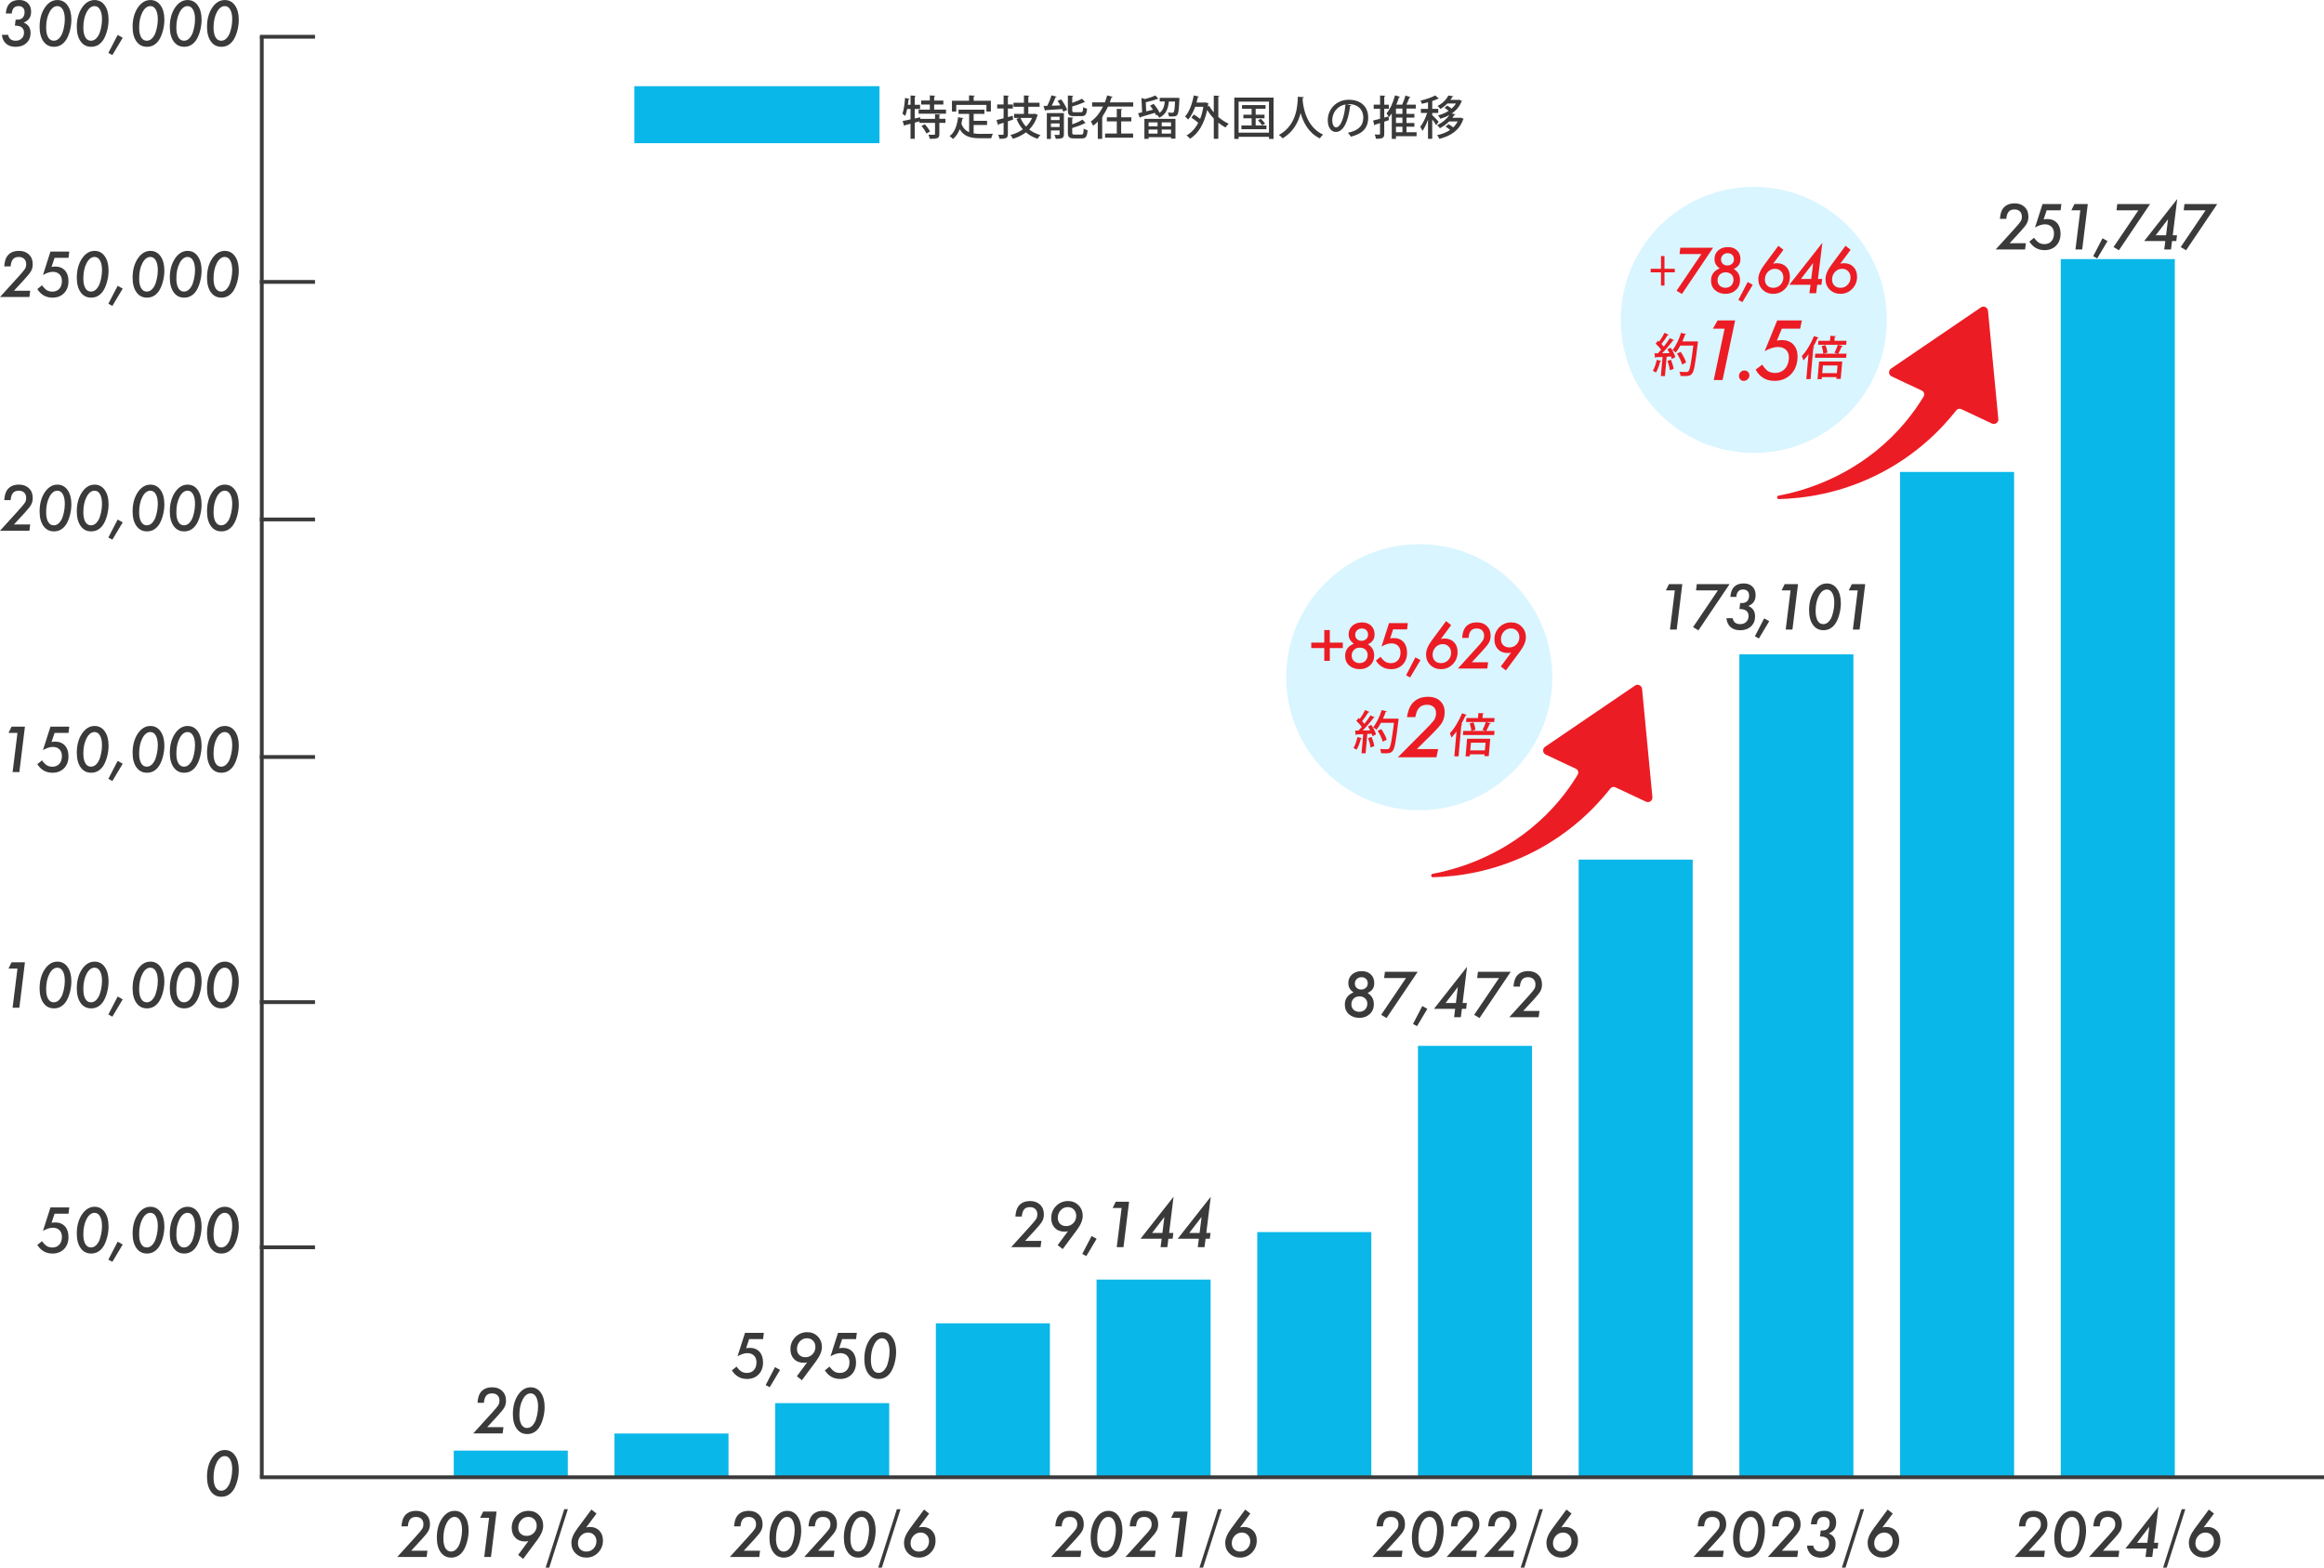 <svg xmlns="http://www.w3.org/2000/svg" id="_&#x30EC;&#x30A4;&#x30E4;&#x30FC;_2" data-name="&#x30EC;&#x30A4;&#x30E4;&#x30FC; 2" viewBox="0 0 1222.74 824.91"><defs><style>      .cls-1 {        fill: none;        stroke: #3a3a3a;        stroke-miterlimit: 10;        stroke-width: 2px;      }      .cls-2 {        fill: #3a3a3a;      }      .cls-2, .cls-3, .cls-4, .cls-5 {        stroke-width: 0px;      }      .cls-3 {        fill: #0ab7e9;      }      .cls-4 {        fill: #d9f5ff;      }      .cls-5 {        fill: #ec1c24;      }    </style></defs><g id="_&#x80CC;&#x666F;ol" data-name="&#x80CC;&#x666F;ol"><g><circle class="cls-4" cx="746.74" cy="356.34" r="70"></circle><circle class="cls-4" cx="922.74" cy="168.34" r="70"></circle><g><path class="cls-2" d="m399.89,816l-.42,3.3h-15.47l9.54-10.51c.99-1.08,1.78-1.98,2.37-2.68.59-.7,1-1.23,1.22-1.59.43-.69.65-1.52.65-2.48,0-.59-.09-1.12-.27-1.59-.18-.47-.44-.87-.77-1.2-.34-.33-.75-.58-1.23-.76s-1.03-.26-1.63-.26c-.67,0-1.26.1-1.76.29-.51.19-.93.49-1.28.89-.35.4-.62.92-.83,1.54-.21.62-.35,1.37-.42,2.24h-3.36c.18-2.35.67-4.1,1.47-5.25,1.35-1.94,3.44-2.91,6.27-2.91,2.2,0,3.95.64,5.27,1.92,1.32,1.27,1.98,2.95,1.98,5.05,0,1.36-.27,2.55-.82,3.56-.27.51-.7,1.13-1.29,1.86-.59.73-1.34,1.6-2.25,2.6l-5.53,5.99h8.56Z"></path><path class="cls-2" d="m421.55,805.4c0,2.03-.29,4.09-.88,6.18-.59,2.08-1.35,3.73-2.28,4.97-1.56,2.05-3.55,3.08-5.96,3.08s-4.2-.94-5.56-2.82c-1.35-1.88-2.03-4.44-2.03-7.68,0-3.97.9-7.32,2.69-10.03,1.82-2.71,4.04-4.07,6.66-4.07,2.24,0,4.03.94,5.36,2.82,1.33,1.88,2,4.4,2,7.56Zm-3.45-.17c0-2.21-.35-3.92-1.04-5.14-.69-1.25-1.65-1.87-2.87-1.87-1.66,0-3.07,1.09-4.21,3.28-1.14,2.19-1.7,4.88-1.7,8.07,0,2.15.35,3.83,1.05,5.06.71,1.21,1.69,1.81,2.93,1.81,1.55,0,2.84-.88,3.89-2.63.58-.98,1.04-2.27,1.39-3.87.37-1.62.56-3.19.56-4.71Z"></path><path class="cls-2" d="m439.03,816l-.42,3.3h-15.47l9.54-10.51c.99-1.08,1.78-1.98,2.37-2.68.59-.7,1-1.23,1.22-1.59.43-.69.65-1.52.65-2.48,0-.59-.09-1.12-.27-1.59-.18-.47-.44-.87-.77-1.2-.34-.33-.75-.58-1.23-.76s-1.03-.26-1.63-.26c-.67,0-1.26.1-1.76.29-.51.19-.93.49-1.28.89-.35.4-.62.92-.83,1.54-.21.62-.35,1.37-.42,2.24h-3.36c.18-2.35.67-4.1,1.47-5.25,1.35-1.94,3.44-2.91,6.27-2.91,2.2,0,3.95.64,5.27,1.92,1.32,1.27,1.98,2.95,1.98,5.05,0,1.36-.27,2.55-.82,3.56-.27.51-.7,1.13-1.29,1.86-.59.73-1.34,1.6-2.25,2.6l-5.53,5.99h8.56Z"></path><path class="cls-2" d="m460.7,805.4c0,2.03-.29,4.09-.88,6.18-.59,2.08-1.35,3.73-2.28,4.97-1.56,2.05-3.55,3.08-5.96,3.08s-4.2-.94-5.56-2.82c-1.35-1.88-2.03-4.44-2.03-7.68,0-3.97.9-7.32,2.69-10.03,1.82-2.71,4.04-4.07,6.66-4.07,2.24,0,4.03.94,5.36,2.82,1.33,1.88,2,4.4,2,7.56Zm-3.45-.17c0-2.21-.35-3.92-1.04-5.14-.69-1.25-1.65-1.87-2.87-1.87-1.66,0-3.07,1.09-4.21,3.28-1.14,2.19-1.7,4.88-1.7,8.07,0,2.15.35,3.83,1.05,5.06.71,1.21,1.69,1.81,2.93,1.81,1.55,0,2.84-.88,3.89-2.63.58-.98,1.04-2.27,1.39-3.87.37-1.62.56-3.19.56-4.71Z"></path><path class="cls-2" d="m471.88,794.15h1.9l-9.8,30.76h-1.9l9.8-30.76Z"></path><path class="cls-2" d="m483.41,803.76c.36-.08.71-.14,1.05-.19.34-.04.66-.06.96-.06,2.04,0,3.69.66,4.94,1.97,1.25,1.28,1.87,3,1.87,5.17,0,2.51-.85,4.64-2.56,6.38-1.69,1.73-3.76,2.6-6.19,2.6-2.24,0-4.11-.74-5.62-2.21-1.49-1.47-2.23-3.32-2.23-5.56s1.03-4.67,3.1-7.48l7.43-10.03,2.68,2.11-5.44,7.31Zm-4.33,8.25c0,1.35.4,2.43,1.21,3.24s1.88,1.21,3.22,1.21c1.5,0,2.75-.53,3.76-1.58,1.02-1.05,1.53-2.35,1.53-3.89,0-1.31-.42-2.39-1.25-3.25-.83-.86-1.88-1.29-3.17-1.29-1.46,0-2.7.55-3.73,1.64-1.04,1.1-1.56,2.41-1.56,3.92Z"></path></g><g><path class="cls-2" d="m224.89,816l-.42,3.3h-15.47l9.54-10.51c.99-1.08,1.78-1.98,2.37-2.68.59-.7,1-1.23,1.22-1.59.43-.69.65-1.52.65-2.48,0-.59-.09-1.12-.27-1.59-.18-.47-.44-.87-.77-1.2-.34-.33-.75-.58-1.23-.76s-1.03-.26-1.63-.26c-.67,0-1.26.1-1.76.29-.51.19-.93.49-1.28.89-.35.4-.62.92-.83,1.54-.21.62-.35,1.37-.42,2.24h-3.36c.18-2.35.67-4.1,1.47-5.25,1.35-1.94,3.44-2.91,6.27-2.91,2.2,0,3.95.64,5.27,1.92,1.32,1.27,1.98,2.95,1.98,5.05,0,1.36-.27,2.55-.82,3.56-.27.51-.7,1.13-1.29,1.86-.59.73-1.34,1.6-2.25,2.6l-5.53,5.99h8.56Z"></path><path class="cls-2" d="m246.55,805.4c0,2.03-.29,4.09-.88,6.18-.59,2.08-1.35,3.73-2.28,4.97-1.56,2.05-3.55,3.08-5.96,3.08s-4.2-.94-5.56-2.82c-1.35-1.88-2.03-4.44-2.03-7.68,0-3.97.9-7.32,2.69-10.03,1.82-2.71,4.04-4.07,6.66-4.07,2.24,0,4.03.94,5.36,2.82,1.33,1.88,2,4.4,2,7.56Zm-3.45-.17c0-2.21-.35-3.92-1.04-5.14-.69-1.25-1.65-1.87-2.87-1.87-1.66,0-3.07,1.09-4.21,3.28-1.14,2.19-1.7,4.88-1.7,8.07,0,2.15.35,3.83,1.05,5.06.71,1.21,1.69,1.81,2.93,1.81,1.55,0,2.84-.88,3.89-2.63.58-.98,1.04-2.27,1.39-3.87.37-1.62.56-3.19.56-4.71Z"></path><path class="cls-2" d="m261.26,795.39l-2.94,23.91h-3.55l2.56-20.61h-4.71l1.61-3.3h7.03Z"></path><path class="cls-2" d="m278.03,810.92c-.59.15-1.16.23-1.7.23-2.17,0-3.89-.65-5.17-1.95-1.28-1.31-1.92-3.06-1.92-5.23,0-2.51.85-4.62,2.55-6.35,1.72-1.72,3.82-2.59,6.29-2.59,2.2,0,4.04.74,5.51,2.23,1.48,1.51,2.21,3.37,2.21,5.57s-1.03,4.7-3.08,7.46l-7.45,10.02-2.66-2.08,5.42-7.32Zm4.34-8.11c0-1.34-.41-2.44-1.24-3.3-.83-.86-1.88-1.29-3.17-1.29-1.51,0-2.76.54-3.76,1.63-1.01,1.1-1.52,2.45-1.52,4.03,0,1.31.4,2.36,1.21,3.14.83.79,1.89,1.19,3.21,1.19,1.48,0,2.73-.52,3.75-1.56,1.02-1.05,1.53-2.33,1.53-3.84Z"></path><path class="cls-2" d="m296.88,794.15h1.9l-9.8,30.76h-1.9l9.8-30.76Z"></path><path class="cls-2" d="m308.41,803.76c.36-.08.71-.14,1.05-.19.34-.04.66-.06.96-.06,2.04,0,3.69.66,4.94,1.97,1.25,1.28,1.87,3,1.87,5.17,0,2.51-.85,4.64-2.56,6.38-1.69,1.73-3.76,2.6-6.19,2.6-2.24,0-4.11-.74-5.62-2.21-1.49-1.47-2.23-3.32-2.23-5.56s1.03-4.67,3.1-7.48l7.43-10.03,2.68,2.11-5.44,7.31Zm-4.33,8.25c0,1.35.4,2.43,1.21,3.24s1.88,1.21,3.22,1.21c1.5,0,2.75-.53,3.76-1.58,1.02-1.05,1.53-2.35,1.53-3.89,0-1.31-.42-2.39-1.25-3.25-.83-.86-1.88-1.29-3.17-1.29-1.46,0-2.7.55-3.73,1.64-1.04,1.1-1.56,2.41-1.56,3.92Z"></path></g><path class="cls-2" d="m125.63,773.39c0,2.03-.29,4.09-.88,6.18-.59,2.08-1.35,3.73-2.28,4.97-1.56,2.05-3.55,3.08-5.96,3.08s-4.2-.94-5.56-2.82c-1.35-1.88-2.03-4.44-2.03-7.68,0-3.97.9-7.32,2.69-10.03,1.82-2.71,4.04-4.07,6.66-4.07,2.24,0,4.03.94,5.36,2.82,1.33,1.88,2,4.4,2,7.56Zm-3.45-.17c0-2.21-.35-3.92-1.04-5.14-.69-1.25-1.65-1.87-2.87-1.87-1.66,0-3.07,1.09-4.21,3.28-1.14,2.19-1.7,4.88-1.7,8.07,0,2.15.35,3.83,1.05,5.06.71,1.21,1.69,1.81,2.93,1.81,1.55,0,2.84-.88,3.89-2.63.58-.98,1.04-2.27,1.39-3.87.37-1.62.56-3.19.56-4.71Z"></path><g><path class="cls-2" d="m36.45,635.37l-.4,3.3h-7.34l-1.58,4.8c.36-.07.7-.13,1.01-.16.32-.04.61-.05.88-.05,2.18,0,3.89.69,5.14,2.06,1.25,1.37,1.87,3.25,1.87,5.64,0,2.6-.77,4.7-2.32,6.29s-3.58,2.38-6.1,2.38c-3.42,0-6.08-1.51-7.97-4.52l2.46-1.98c.91,1.24,1.77,2.11,2.57,2.6.83.49,1.79.73,2.9.73,1.52,0,2.74-.51,3.65-1.52.91-1,1.36-2.36,1.36-4.09,0-1.49-.43-2.66-1.3-3.51-.86-.87-2.03-1.3-3.51-1.3s-3.22.56-5.17,1.67l3.95-12.33h9.91Z"></path><path class="cls-2" d="m57.12,645.39c0,2.03-.29,4.09-.88,6.18-.59,2.08-1.35,3.73-2.28,4.97-1.56,2.05-3.55,3.08-5.96,3.08s-4.2-.94-5.56-2.82c-1.35-1.88-2.03-4.44-2.03-7.68,0-3.97.9-7.32,2.69-10.03,1.82-2.71,4.04-4.07,6.66-4.07,2.24,0,4.03.94,5.36,2.82,1.33,1.88,2,4.4,2,7.56Zm-3.45-.17c0-2.21-.35-3.92-1.04-5.14-.69-1.25-1.65-1.87-2.87-1.87-1.66,0-3.07,1.09-4.21,3.28-1.14,2.19-1.7,4.88-1.7,8.07,0,2.15.35,3.83,1.05,5.06.71,1.21,1.69,1.81,2.93,1.81,1.55,0,2.84-.88,3.89-2.63.58-.98,1.04-2.27,1.39-3.87.37-1.62.56-3.19.56-4.71Z"></path><path class="cls-2" d="m64.56,654.87l-5.44,9.11-2.11-1.15,4.89-9.43,2.65,1.47Z"></path><path class="cls-2" d="m86.48,645.39c0,2.03-.29,4.09-.88,6.18-.59,2.08-1.35,3.73-2.28,4.97-1.56,2.05-3.55,3.08-5.96,3.08s-4.2-.94-5.56-2.82c-1.35-1.88-2.03-4.44-2.03-7.68,0-3.97.9-7.32,2.69-10.03,1.82-2.71,4.04-4.07,6.66-4.07,2.24,0,4.03.94,5.36,2.82,1.33,1.88,2,4.4,2,7.56Zm-3.45-.17c0-2.21-.35-3.92-1.04-5.14-.69-1.25-1.65-1.87-2.87-1.87-1.66,0-3.07,1.09-4.21,3.28-1.14,2.19-1.7,4.88-1.7,8.07,0,2.15.35,3.83,1.05,5.06.71,1.21,1.69,1.81,2.93,1.81,1.55,0,2.84-.88,3.89-2.63.58-.98,1.04-2.27,1.39-3.87.37-1.62.56-3.19.56-4.71Z"></path><path class="cls-2" d="m106.06,645.39c0,2.03-.29,4.09-.88,6.18-.59,2.08-1.35,3.73-2.28,4.97-1.56,2.05-3.55,3.08-5.96,3.08s-4.2-.94-5.56-2.82c-1.35-1.88-2.03-4.44-2.03-7.68,0-3.97.9-7.32,2.69-10.03,1.82-2.71,4.04-4.07,6.66-4.07,2.24,0,4.03.94,5.36,2.82,1.33,1.88,2,4.4,2,7.56Zm-3.45-.17c0-2.21-.35-3.92-1.04-5.14-.69-1.25-1.65-1.87-2.87-1.87-1.66,0-3.07,1.09-4.21,3.28-1.14,2.19-1.7,4.88-1.7,8.07,0,2.15.35,3.83,1.05,5.06.71,1.21,1.69,1.81,2.93,1.81,1.55,0,2.84-.88,3.89-2.63.58-.98,1.04-2.27,1.39-3.87.37-1.62.56-3.19.56-4.71Z"></path><path class="cls-2" d="m125.63,645.39c0,2.03-.29,4.09-.88,6.18-.59,2.08-1.35,3.73-2.28,4.97-1.56,2.05-3.55,3.08-5.96,3.08s-4.2-.94-5.56-2.82c-1.35-1.88-2.03-4.44-2.03-7.68,0-3.97.9-7.32,2.69-10.03,1.82-2.71,4.04-4.07,6.66-4.07,2.24,0,4.03.94,5.36,2.82,1.33,1.88,2,4.4,2,7.56Zm-3.45-.17c0-2.21-.35-3.92-1.04-5.14-.69-1.25-1.65-1.87-2.87-1.87-1.66,0-3.07,1.09-4.21,3.28-1.14,2.19-1.7,4.88-1.7,8.07,0,2.15.35,3.83,1.05,5.06.71,1.21,1.69,1.81,2.93,1.81,1.55,0,2.84-.88,3.89-2.63.58-.98,1.04-2.27,1.39-3.87.37-1.62.56-3.19.56-4.71Z"></path></g><g><path class="cls-2" d="m13.12,506.37l-2.94,23.91h-3.55l2.56-20.61h-4.71l1.61-3.3h7.03Z"></path><path class="cls-2" d="m37.55,516.39c0,2.03-.29,4.09-.88,6.18-.59,2.08-1.35,3.73-2.28,4.97-1.56,2.05-3.55,3.08-5.96,3.08s-4.2-.94-5.56-2.82c-1.35-1.88-2.03-4.44-2.03-7.68,0-3.97.9-7.32,2.69-10.03,1.82-2.71,4.04-4.07,6.66-4.07,2.24,0,4.03.94,5.36,2.82,1.33,1.88,2,4.4,2,7.56Zm-3.45-.17c0-2.21-.35-3.92-1.04-5.14-.69-1.25-1.65-1.87-2.87-1.87-1.66,0-3.07,1.09-4.21,3.28-1.14,2.19-1.7,4.88-1.7,8.07,0,2.15.35,3.83,1.05,5.06.71,1.21,1.69,1.81,2.93,1.81,1.55,0,2.84-.88,3.89-2.63.58-.98,1.04-2.27,1.39-3.87.37-1.62.56-3.19.56-4.71Z"></path><path class="cls-2" d="m57.12,516.39c0,2.03-.29,4.09-.88,6.18-.59,2.08-1.35,3.73-2.28,4.97-1.56,2.05-3.55,3.08-5.96,3.08s-4.2-.94-5.56-2.82c-1.35-1.88-2.03-4.44-2.03-7.68,0-3.97.9-7.32,2.69-10.03,1.82-2.71,4.04-4.07,6.66-4.07,2.24,0,4.03.94,5.36,2.82,1.33,1.88,2,4.4,2,7.56Zm-3.45-.17c0-2.21-.35-3.92-1.04-5.14-.69-1.25-1.65-1.87-2.87-1.87-1.66,0-3.07,1.09-4.21,3.28-1.14,2.19-1.7,4.88-1.7,8.07,0,2.15.35,3.83,1.05,5.06.71,1.21,1.69,1.81,2.93,1.81,1.55,0,2.84-.88,3.89-2.63.58-.98,1.04-2.27,1.39-3.87.37-1.62.56-3.19.56-4.71Z"></path><path class="cls-2" d="m64.56,525.87l-5.44,9.11-2.11-1.15,4.89-9.43,2.65,1.47Z"></path><path class="cls-2" d="m86.48,516.39c0,2.03-.29,4.09-.88,6.18-.59,2.08-1.35,3.73-2.28,4.97-1.56,2.05-3.55,3.08-5.96,3.08s-4.2-.94-5.56-2.82c-1.35-1.88-2.03-4.44-2.03-7.68,0-3.97.9-7.32,2.69-10.03,1.82-2.71,4.04-4.07,6.66-4.07,2.24,0,4.03.94,5.36,2.82,1.33,1.88,2,4.4,2,7.56Zm-3.45-.17c0-2.21-.35-3.92-1.04-5.14-.69-1.25-1.65-1.87-2.87-1.87-1.66,0-3.07,1.09-4.21,3.28-1.14,2.19-1.7,4.88-1.7,8.07,0,2.15.35,3.83,1.05,5.06.71,1.21,1.69,1.81,2.93,1.81,1.55,0,2.84-.88,3.89-2.63.58-.98,1.04-2.27,1.39-3.87.37-1.62.56-3.19.56-4.71Z"></path><path class="cls-2" d="m106.06,516.39c0,2.03-.29,4.09-.88,6.18-.59,2.08-1.35,3.73-2.28,4.97-1.56,2.05-3.55,3.08-5.96,3.08s-4.2-.94-5.56-2.82c-1.35-1.88-2.03-4.44-2.03-7.68,0-3.97.9-7.32,2.69-10.03,1.82-2.71,4.04-4.07,6.66-4.07,2.24,0,4.03.94,5.36,2.82,1.33,1.88,2,4.4,2,7.56Zm-3.45-.17c0-2.21-.35-3.92-1.04-5.14-.69-1.25-1.65-1.87-2.87-1.87-1.66,0-3.07,1.09-4.21,3.28-1.14,2.19-1.7,4.88-1.7,8.07,0,2.15.35,3.83,1.05,5.06.71,1.21,1.69,1.81,2.93,1.81,1.55,0,2.84-.88,3.89-2.63.58-.98,1.04-2.27,1.39-3.87.37-1.62.56-3.19.56-4.71Z"></path><path class="cls-2" d="m125.63,516.39c0,2.03-.29,4.09-.88,6.18-.59,2.08-1.35,3.73-2.28,4.97-1.56,2.05-3.55,3.08-5.96,3.08s-4.2-.94-5.56-2.82c-1.35-1.88-2.03-4.44-2.03-7.68,0-3.97.9-7.32,2.69-10.03,1.82-2.71,4.04-4.07,6.66-4.07,2.24,0,4.03.94,5.36,2.82,1.33,1.88,2,4.4,2,7.56Zm-3.45-.17c0-2.21-.35-3.92-1.04-5.14-.69-1.25-1.65-1.87-2.87-1.87-1.66,0-3.07,1.09-4.21,3.28-1.14,2.19-1.7,4.88-1.7,8.07,0,2.15.35,3.83,1.05,5.06.71,1.21,1.69,1.81,2.93,1.81,1.55,0,2.84-.88,3.89-2.63.58-.98,1.04-2.27,1.39-3.87.37-1.62.56-3.19.56-4.71Z"></path></g><g><path class="cls-2" d="m13.12,382.37l-2.94,23.91h-3.55l2.56-20.61h-4.71l1.61-3.3h7.03Z"></path><path class="cls-2" d="m36.45,382.37l-.4,3.3h-7.34l-1.58,4.8c.36-.07.7-.13,1.01-.16.32-.04.61-.05.88-.05,2.18,0,3.89.69,5.14,2.06,1.25,1.37,1.87,3.25,1.87,5.64,0,2.6-.77,4.7-2.32,6.29s-3.58,2.38-6.1,2.38c-3.42,0-6.08-1.51-7.97-4.52l2.46-1.98c.91,1.24,1.77,2.11,2.57,2.6.83.49,1.79.73,2.9.73,1.52,0,2.74-.51,3.65-1.52.91-1,1.36-2.36,1.36-4.09,0-1.49-.43-2.66-1.3-3.51-.86-.87-2.03-1.3-3.51-1.3s-3.22.56-5.17,1.67l3.95-12.33h9.91Z"></path><path class="cls-2" d="m57.12,392.39c0,2.03-.29,4.09-.88,6.18-.59,2.08-1.35,3.73-2.28,4.97-1.56,2.05-3.55,3.08-5.96,3.08s-4.2-.94-5.56-2.82c-1.35-1.88-2.03-4.44-2.03-7.68,0-3.97.9-7.32,2.69-10.03,1.82-2.71,4.04-4.07,6.66-4.07,2.24,0,4.03.94,5.36,2.82,1.33,1.88,2,4.4,2,7.56Zm-3.45-.17c0-2.21-.35-3.92-1.04-5.14-.69-1.25-1.65-1.87-2.87-1.87-1.66,0-3.07,1.09-4.21,3.28-1.14,2.19-1.7,4.88-1.7,8.07,0,2.15.35,3.83,1.05,5.06.71,1.21,1.69,1.81,2.93,1.81,1.55,0,2.84-.88,3.89-2.63.58-.98,1.04-2.27,1.39-3.87.37-1.62.56-3.19.56-4.71Z"></path><path class="cls-2" d="m64.56,401.87l-5.44,9.11-2.11-1.15,4.89-9.43,2.65,1.47Z"></path><path class="cls-2" d="m86.48,392.39c0,2.03-.29,4.09-.88,6.18-.59,2.08-1.35,3.73-2.28,4.97-1.56,2.05-3.55,3.08-5.96,3.08s-4.2-.94-5.56-2.82c-1.35-1.88-2.03-4.44-2.03-7.68,0-3.97.9-7.32,2.69-10.03,1.82-2.71,4.04-4.07,6.66-4.07,2.24,0,4.03.94,5.36,2.82,1.33,1.88,2,4.4,2,7.56Zm-3.45-.17c0-2.21-.35-3.92-1.04-5.14-.69-1.25-1.65-1.87-2.87-1.87-1.66,0-3.07,1.09-4.21,3.28-1.14,2.19-1.7,4.88-1.7,8.07,0,2.15.35,3.83,1.05,5.06.71,1.21,1.69,1.81,2.93,1.81,1.55,0,2.84-.88,3.89-2.63.58-.98,1.04-2.27,1.39-3.87.37-1.62.56-3.19.56-4.71Z"></path><path class="cls-2" d="m106.06,392.39c0,2.03-.29,4.09-.88,6.18-.59,2.08-1.35,3.73-2.28,4.97-1.56,2.05-3.55,3.08-5.96,3.08s-4.2-.94-5.56-2.82c-1.35-1.88-2.03-4.44-2.03-7.68,0-3.97.9-7.32,2.69-10.03,1.82-2.71,4.04-4.07,6.66-4.07,2.24,0,4.03.94,5.36,2.82,1.33,1.88,2,4.4,2,7.56Zm-3.45-.17c0-2.21-.35-3.92-1.04-5.14-.69-1.25-1.65-1.87-2.87-1.87-1.66,0-3.07,1.09-4.21,3.28-1.14,2.19-1.7,4.88-1.7,8.07,0,2.15.35,3.83,1.05,5.06.71,1.21,1.69,1.81,2.93,1.81,1.55,0,2.84-.88,3.89-2.63.58-.98,1.04-2.27,1.39-3.87.37-1.62.56-3.19.56-4.71Z"></path><path class="cls-2" d="m125.63,392.39c0,2.03-.29,4.09-.88,6.18-.59,2.08-1.35,3.73-2.28,4.97-1.56,2.05-3.55,3.08-5.96,3.08s-4.2-.94-5.56-2.82c-1.35-1.88-2.03-4.44-2.03-7.68,0-3.97.9-7.32,2.69-10.03,1.82-2.71,4.04-4.07,6.66-4.07,2.24,0,4.03.94,5.36,2.82,1.33,1.88,2,4.4,2,7.56Zm-3.45-.17c0-2.21-.35-3.92-1.04-5.14-.69-1.25-1.65-1.87-2.87-1.87-1.66,0-3.07,1.09-4.21,3.28-1.14,2.19-1.7,4.88-1.7,8.07,0,2.15.35,3.83,1.05,5.06.71,1.21,1.69,1.81,2.93,1.81,1.55,0,2.84-.88,3.89-2.63.58-.98,1.04-2.27,1.39-3.87.37-1.62.56-3.19.56-4.71Z"></path></g><g><path class="cls-2" d="m15.89,275.98l-.42,3.3H0l9.54-10.51c.99-1.08,1.78-1.98,2.37-2.68.59-.7,1-1.23,1.22-1.59.43-.69.65-1.52.65-2.48,0-.59-.09-1.12-.27-1.59-.18-.47-.44-.87-.77-1.2-.34-.33-.75-.58-1.23-.76s-1.03-.26-1.63-.26c-.67,0-1.26.1-1.76.29-.51.19-.93.49-1.28.89-.35.4-.62.92-.83,1.54-.21.62-.35,1.37-.42,2.24h-3.36c.18-2.35.67-4.1,1.47-5.25,1.35-1.94,3.44-2.91,6.27-2.91,2.2,0,3.95.64,5.27,1.92,1.32,1.27,1.98,2.95,1.98,5.05,0,1.36-.27,2.55-.82,3.56-.27.51-.7,1.13-1.29,1.86-.59.73-1.34,1.6-2.25,2.6l-5.53,5.99h8.56Z"></path><path class="cls-2" d="m37.55,265.39c0,2.03-.29,4.09-.88,6.18-.59,2.08-1.35,3.73-2.28,4.97-1.56,2.05-3.55,3.08-5.96,3.08s-4.2-.94-5.56-2.82c-1.35-1.88-2.03-4.44-2.03-7.68,0-3.97.9-7.32,2.69-10.03,1.82-2.71,4.04-4.07,6.66-4.07,2.24,0,4.03.94,5.36,2.82,1.33,1.88,2,4.4,2,7.56Zm-3.45-.17c0-2.21-.35-3.92-1.04-5.14-.69-1.25-1.65-1.87-2.87-1.87-1.66,0-3.07,1.09-4.21,3.28-1.14,2.19-1.7,4.88-1.7,8.07,0,2.15.35,3.83,1.05,5.06.71,1.21,1.69,1.81,2.93,1.81,1.55,0,2.84-.88,3.89-2.63.58-.98,1.04-2.27,1.39-3.87.37-1.62.56-3.19.56-4.71Z"></path><path class="cls-2" d="m57.12,265.39c0,2.03-.29,4.09-.88,6.18-.59,2.08-1.35,3.73-2.28,4.97-1.56,2.05-3.55,3.08-5.96,3.08s-4.2-.94-5.56-2.82c-1.35-1.88-2.03-4.44-2.03-7.68,0-3.97.9-7.32,2.69-10.03,1.82-2.71,4.04-4.07,6.66-4.07,2.24,0,4.03.94,5.36,2.82,1.33,1.88,2,4.4,2,7.56Zm-3.45-.17c0-2.21-.35-3.92-1.04-5.14-.69-1.25-1.65-1.87-2.87-1.87-1.66,0-3.07,1.09-4.21,3.28-1.14,2.19-1.7,4.88-1.7,8.07,0,2.15.35,3.83,1.05,5.06.71,1.21,1.69,1.81,2.93,1.81,1.55,0,2.84-.88,3.89-2.63.58-.98,1.04-2.27,1.39-3.87.37-1.62.56-3.19.56-4.71Z"></path><path class="cls-2" d="m64.56,274.87l-5.44,9.11-2.11-1.15,4.89-9.43,2.65,1.47Z"></path><path class="cls-2" d="m86.48,265.39c0,2.03-.29,4.09-.88,6.18-.59,2.08-1.35,3.73-2.28,4.97-1.56,2.05-3.55,3.08-5.96,3.08s-4.2-.94-5.56-2.82c-1.35-1.88-2.03-4.44-2.03-7.68,0-3.97.9-7.32,2.69-10.03,1.82-2.71,4.04-4.07,6.66-4.07,2.24,0,4.03.94,5.36,2.82,1.33,1.88,2,4.4,2,7.56Zm-3.45-.17c0-2.21-.35-3.92-1.04-5.14-.69-1.25-1.65-1.87-2.87-1.87-1.66,0-3.07,1.09-4.21,3.28-1.14,2.19-1.7,4.88-1.7,8.07,0,2.15.35,3.83,1.05,5.06.71,1.21,1.69,1.81,2.93,1.81,1.55,0,2.84-.88,3.89-2.63.58-.98,1.04-2.27,1.39-3.87.37-1.62.56-3.19.56-4.71Z"></path><path class="cls-2" d="m106.06,265.39c0,2.03-.29,4.09-.88,6.18-.59,2.08-1.35,3.73-2.28,4.97-1.56,2.05-3.55,3.08-5.96,3.08s-4.2-.94-5.56-2.82c-1.35-1.88-2.03-4.44-2.03-7.68,0-3.97.9-7.32,2.69-10.03,1.82-2.71,4.04-4.07,6.66-4.07,2.24,0,4.03.94,5.36,2.82,1.33,1.88,2,4.4,2,7.56Zm-3.45-.17c0-2.21-.35-3.92-1.04-5.14-.69-1.25-1.65-1.87-2.87-1.87-1.66,0-3.07,1.09-4.21,3.28-1.14,2.19-1.7,4.88-1.7,8.07,0,2.15.35,3.83,1.05,5.06.71,1.21,1.69,1.81,2.93,1.81,1.55,0,2.84-.88,3.89-2.63.58-.98,1.04-2.27,1.39-3.87.37-1.62.56-3.19.56-4.71Z"></path><path class="cls-2" d="m125.63,265.39c0,2.03-.29,4.09-.88,6.18-.59,2.08-1.35,3.73-2.28,4.97-1.56,2.05-3.55,3.08-5.96,3.08s-4.2-.94-5.56-2.82c-1.35-1.88-2.03-4.44-2.03-7.68,0-3.97.9-7.32,2.69-10.03,1.82-2.71,4.04-4.07,6.66-4.07,2.24,0,4.03.94,5.36,2.82,1.33,1.88,2,4.4,2,7.56Zm-3.45-.17c0-2.21-.35-3.92-1.04-5.14-.69-1.25-1.65-1.87-2.87-1.87-1.66,0-3.07,1.09-4.21,3.28-1.14,2.19-1.7,4.88-1.7,8.07,0,2.15.35,3.83,1.05,5.06.71,1.21,1.69,1.81,2.93,1.81,1.55,0,2.84-.88,3.89-2.63.58-.98,1.04-2.27,1.39-3.87.37-1.62.56-3.19.56-4.71Z"></path></g><g><path class="cls-2" d="m15.89,152.98l-.42,3.3H0l9.54-10.51c.99-1.08,1.78-1.98,2.37-2.68.59-.7,1-1.23,1.22-1.59.43-.69.65-1.52.65-2.48,0-.59-.09-1.12-.27-1.59-.18-.47-.44-.87-.77-1.2-.34-.33-.75-.58-1.23-.76s-1.03-.26-1.63-.26c-.67,0-1.26.1-1.76.29-.51.19-.93.49-1.28.89-.35.4-.62.92-.83,1.54-.21.62-.35,1.37-.42,2.24h-3.36c.18-2.35.67-4.1,1.47-5.25,1.35-1.94,3.44-2.91,6.27-2.91,2.2,0,3.95.64,5.27,1.92,1.32,1.27,1.98,2.95,1.98,5.05,0,1.36-.27,2.55-.82,3.56-.27.51-.7,1.13-1.29,1.86-.59.73-1.34,1.6-2.25,2.6l-5.53,5.99h8.56Z"></path><path class="cls-2" d="m36.45,132.37l-.4,3.3h-7.34l-1.58,4.8c.36-.07.7-.13,1.01-.16.32-.04.61-.05.88-.05,2.18,0,3.89.69,5.14,2.06,1.25,1.37,1.87,3.25,1.87,5.64,0,2.6-.77,4.7-2.32,6.29s-3.58,2.38-6.1,2.38c-3.42,0-6.08-1.51-7.97-4.52l2.46-1.98c.91,1.24,1.77,2.11,2.57,2.6.83.49,1.79.73,2.9.73,1.52,0,2.74-.51,3.65-1.52.91-1,1.36-2.36,1.36-4.09,0-1.49-.43-2.66-1.3-3.51-.86-.87-2.03-1.3-3.51-1.3s-3.22.56-5.17,1.67l3.95-12.33h9.91Z"></path><path class="cls-2" d="m57.12,142.39c0,2.03-.29,4.09-.88,6.18-.59,2.08-1.35,3.73-2.28,4.97-1.56,2.05-3.55,3.08-5.96,3.08s-4.2-.94-5.56-2.82c-1.35-1.88-2.03-4.44-2.03-7.68,0-3.97.9-7.32,2.69-10.03,1.82-2.71,4.04-4.07,6.66-4.07,2.24,0,4.03.94,5.36,2.82,1.33,1.88,2,4.4,2,7.56Zm-3.45-.17c0-2.21-.35-3.92-1.04-5.14-.69-1.25-1.65-1.87-2.87-1.87-1.66,0-3.07,1.09-4.21,3.28-1.14,2.19-1.7,4.88-1.7,8.07,0,2.15.35,3.83,1.05,5.06.71,1.21,1.69,1.81,2.93,1.81,1.55,0,2.84-.88,3.89-2.63.58-.98,1.04-2.27,1.39-3.87.37-1.62.56-3.19.56-4.71Z"></path><path class="cls-2" d="m64.56,151.87l-5.44,9.11-2.11-1.15,4.89-9.43,2.65,1.47Z"></path><path class="cls-2" d="m86.48,142.39c0,2.03-.29,4.09-.88,6.18-.59,2.08-1.35,3.73-2.28,4.97-1.56,2.05-3.55,3.08-5.96,3.08s-4.2-.94-5.56-2.82c-1.35-1.88-2.03-4.44-2.03-7.68,0-3.97.9-7.32,2.69-10.03,1.82-2.71,4.04-4.07,6.66-4.07,2.24,0,4.03.94,5.36,2.82,1.33,1.88,2,4.4,2,7.56Zm-3.45-.17c0-2.21-.35-3.92-1.04-5.14-.69-1.25-1.65-1.87-2.87-1.87-1.66,0-3.07,1.09-4.21,3.28-1.14,2.19-1.7,4.88-1.7,8.07,0,2.15.35,3.83,1.05,5.06.71,1.21,1.69,1.81,2.93,1.81,1.55,0,2.84-.88,3.89-2.63.58-.98,1.04-2.27,1.39-3.87.37-1.62.56-3.19.56-4.71Z"></path><path class="cls-2" d="m106.06,142.39c0,2.03-.29,4.09-.88,6.18-.59,2.08-1.35,3.73-2.28,4.97-1.56,2.05-3.55,3.08-5.96,3.08s-4.2-.94-5.56-2.82c-1.35-1.88-2.03-4.44-2.03-7.68,0-3.97.9-7.32,2.69-10.03,1.82-2.71,4.04-4.07,6.66-4.07,2.24,0,4.03.94,5.36,2.82,1.33,1.88,2,4.4,2,7.56Zm-3.45-.17c0-2.21-.35-3.92-1.04-5.14-.69-1.25-1.65-1.87-2.87-1.87-1.66,0-3.07,1.09-4.21,3.28-1.14,2.19-1.7,4.88-1.7,8.07,0,2.15.35,3.83,1.05,5.06.71,1.21,1.69,1.81,2.93,1.81,1.55,0,2.84-.88,3.89-2.63.58-.98,1.04-2.27,1.39-3.87.37-1.62.56-3.19.56-4.71Z"></path><path class="cls-2" d="m125.63,142.39c0,2.03-.29,4.09-.88,6.18-.59,2.08-1.35,3.73-2.28,4.97-1.56,2.05-3.55,3.08-5.96,3.08s-4.2-.94-5.56-2.82c-1.35-1.88-2.03-4.44-2.03-7.68,0-3.97.9-7.32,2.69-10.03,1.82-2.71,4.04-4.07,6.66-4.07,2.24,0,4.03.94,5.36,2.82,1.33,1.88,2,4.4,2,7.56Zm-3.45-.17c0-2.21-.35-3.92-1.04-5.14-.69-1.25-1.65-1.87-2.87-1.87-1.66,0-3.07,1.09-4.21,3.28-1.14,2.19-1.7,4.88-1.7,8.07,0,2.15.35,3.83,1.05,5.06.71,1.21,1.69,1.81,2.93,1.81,1.55,0,2.84-.88,3.89-2.63.58-.98,1.04-2.27,1.39-3.87.37-1.62.56-3.19.56-4.71Z"></path></g><g><path class="cls-2" d="m1.01,18.33h3.28c.17,1,.58,1.77,1.25,2.3.67.53,1.57.8,2.7.8,1.3,0,2.36-.39,3.17-1.18.82-.78,1.22-1.81,1.22-3.07,0-2.47-1.59-3.7-4.79-3.7l.39-3.14h.87c1.22.01,2.16-.33,2.83-1.01s1-1.68,1-2.98c0-.97-.28-1.74-.84-2.3-.56-.56-1.34-.84-2.34-.84-2.16,0-3.34,1.3-3.55,3.89h-3.13C3.39,2.36,5.75,0,10.14,0c1.89,0,3.4.55,4.54,1.66,1.12,1.09,1.69,2.58,1.69,4.46,0,1.42-.31,2.6-.92,3.52s-1.6,1.67-2.95,2.25c2.38.95,3.58,2.77,3.58,5.47,0,2.19-.72,3.95-2.17,5.28-1.45,1.33-3.34,2-5.68,2-1.04,0-1.99-.14-2.83-.42-.84-.28-1.57-.68-2.18-1.22-.61-.53-1.11-1.19-1.49-1.97s-.62-1.67-.72-2.69Z"></path><path class="cls-2" d="m37.55,10.39c0,2.03-.29,4.09-.88,6.18-.59,2.08-1.35,3.73-2.28,4.97-1.56,2.05-3.55,3.08-5.96,3.08s-4.2-.94-5.56-2.82c-1.35-1.88-2.03-4.44-2.03-7.68,0-3.97.9-7.32,2.69-10.03C25.35,1.37,27.57.02,30.2.02c2.24,0,4.03.94,5.36,2.82,1.33,1.88,2,4.4,2,7.56Zm-3.45-.17c0-2.21-.35-3.92-1.04-5.14-.69-1.25-1.65-1.87-2.87-1.87-1.66,0-3.07,1.09-4.21,3.28-1.14,2.19-1.7,4.88-1.7,8.07,0,2.15.35,3.83,1.05,5.06.71,1.21,1.69,1.81,2.93,1.81,1.55,0,2.84-.88,3.89-2.63.58-.98,1.04-2.27,1.39-3.87.37-1.62.56-3.19.56-4.71Z"></path><path class="cls-2" d="m57.12,10.39c0,2.03-.29,4.09-.88,6.18-.59,2.08-1.35,3.73-2.28,4.97-1.56,2.05-3.55,3.08-5.96,3.08s-4.2-.94-5.56-2.82c-1.35-1.88-2.03-4.44-2.03-7.68,0-3.97.9-7.32,2.69-10.03C44.93,1.37,47.15.02,49.77.02c2.24,0,4.03.94,5.36,2.82,1.33,1.88,2,4.4,2,7.56Zm-3.45-.17c0-2.21-.35-3.92-1.04-5.14-.69-1.25-1.65-1.87-2.87-1.87-1.66,0-3.07,1.09-4.21,3.28-1.14,2.19-1.7,4.88-1.7,8.07,0,2.15.35,3.83,1.05,5.06.71,1.21,1.69,1.81,2.93,1.81,1.55,0,2.84-.88,3.89-2.63.58-.98,1.04-2.27,1.39-3.87.37-1.62.56-3.19.56-4.71Z"></path><path class="cls-2" d="m64.56,19.87l-5.44,9.11-2.11-1.15,4.89-9.43,2.65,1.47Z"></path><path class="cls-2" d="m86.48,10.39c0,2.03-.29,4.09-.88,6.18-.59,2.08-1.35,3.73-2.28,4.97-1.56,2.05-3.55,3.08-5.96,3.08s-4.2-.94-5.56-2.82c-1.35-1.88-2.03-4.44-2.03-7.68,0-3.97.9-7.32,2.69-10.03C74.29,1.37,76.51.02,79.13.02c2.24,0,4.03.94,5.36,2.82,1.33,1.88,2,4.4,2,7.56Zm-3.45-.17c0-2.21-.35-3.92-1.04-5.14-.69-1.25-1.65-1.87-2.87-1.87-1.66,0-3.07,1.09-4.21,3.28-1.14,2.19-1.7,4.88-1.7,8.07,0,2.15.35,3.83,1.05,5.06.71,1.21,1.69,1.81,2.93,1.81,1.55,0,2.84-.88,3.89-2.63.58-.98,1.04-2.27,1.39-3.87.37-1.62.56-3.19.56-4.71Z"></path><path class="cls-2" d="m106.06,10.39c0,2.03-.29,4.09-.88,6.18-.59,2.08-1.35,3.73-2.28,4.97-1.56,2.05-3.55,3.08-5.96,3.08s-4.2-.94-5.56-2.82c-1.35-1.88-2.03-4.44-2.03-7.68,0-3.97.9-7.32,2.69-10.03C93.86,1.37,96.08.02,98.7.02c2.24,0,4.03.94,5.36,2.82,1.33,1.88,2,4.4,2,7.56Zm-3.45-.17c0-2.21-.35-3.92-1.04-5.14-.69-1.25-1.65-1.87-2.87-1.87-1.66,0-3.07,1.09-4.21,3.28-1.14,2.19-1.7,4.88-1.7,8.07,0,2.15.35,3.83,1.05,5.06.71,1.21,1.69,1.81,2.93,1.81,1.55,0,2.84-.88,3.89-2.63.58-.98,1.04-2.27,1.39-3.87.37-1.62.56-3.19.56-4.71Z"></path><path class="cls-2" d="m125.63,10.39c0,2.03-.29,4.09-.88,6.18-.59,2.08-1.35,3.73-2.28,4.97-1.56,2.05-3.55,3.08-5.96,3.08s-4.2-.94-5.56-2.82c-1.35-1.88-2.03-4.44-2.03-7.68,0-3.97.9-7.32,2.69-10.03C113.43,1.37,115.65.02,118.27.02c2.24,0,4.03.94,5.36,2.82,1.33,1.88,2,4.4,2,7.56Zm-3.45-.17c0-2.21-.35-3.92-1.04-5.14-.69-1.25-1.65-1.87-2.87-1.87-1.66,0-3.07,1.09-4.21,3.28-1.14,2.19-1.7,4.88-1.7,8.07,0,2.15.35,3.83,1.05,5.06.71,1.21,1.69,1.81,2.93,1.81,1.55,0,2.84-.88,3.89-2.63.58-.98,1.04-2.27,1.39-3.87.37-1.62.56-3.19.56-4.71Z"></path></g><g><path class="cls-2" d="m568.89,816l-.42,3.3h-15.47l9.54-10.51c.99-1.08,1.78-1.98,2.37-2.68.59-.7,1-1.23,1.22-1.59.43-.69.65-1.52.65-2.48,0-.59-.09-1.12-.27-1.59-.18-.47-.44-.87-.77-1.2-.34-.33-.75-.58-1.23-.76s-1.03-.26-1.63-.26c-.67,0-1.26.1-1.76.29-.51.19-.93.49-1.28.89-.35.4-.62.92-.83,1.54-.21.62-.35,1.37-.42,2.24h-3.36c.18-2.35.67-4.1,1.47-5.25,1.35-1.94,3.44-2.91,6.27-2.91,2.2,0,3.95.64,5.27,1.92,1.32,1.27,1.98,2.95,1.98,5.05,0,1.36-.27,2.55-.82,3.56-.27.51-.7,1.13-1.29,1.86-.59.73-1.34,1.6-2.25,2.6l-5.53,5.99h8.56Z"></path><path class="cls-2" d="m590.55,805.4c0,2.03-.29,4.09-.88,6.18-.59,2.08-1.35,3.73-2.28,4.97-1.56,2.05-3.55,3.08-5.96,3.08s-4.2-.94-5.56-2.82c-1.35-1.88-2.03-4.44-2.03-7.68,0-3.97.9-7.32,2.69-10.03,1.82-2.71,4.04-4.07,6.66-4.07,2.24,0,4.03.94,5.36,2.82,1.33,1.88,2,4.4,2,7.56Zm-3.45-.17c0-2.21-.35-3.92-1.04-5.14-.69-1.25-1.65-1.87-2.87-1.87-1.66,0-3.07,1.09-4.21,3.28-1.14,2.19-1.7,4.88-1.7,8.07,0,2.15.35,3.83,1.05,5.06.71,1.21,1.69,1.81,2.93,1.81,1.55,0,2.84-.88,3.89-2.63.58-.98,1.04-2.27,1.39-3.87.37-1.62.56-3.19.56-4.71Z"></path><path class="cls-2" d="m608.03,816l-.42,3.3h-15.47l9.54-10.51c.99-1.08,1.78-1.98,2.37-2.68.59-.7,1-1.23,1.22-1.59.43-.69.65-1.52.65-2.48,0-.59-.09-1.12-.27-1.59-.18-.47-.44-.87-.77-1.2-.34-.33-.75-.58-1.23-.76s-1.03-.26-1.63-.26c-.67,0-1.26.1-1.76.29-.51.19-.93.49-1.28.89-.35.4-.62.92-.83,1.54-.21.62-.35,1.37-.42,2.24h-3.36c.18-2.35.67-4.1,1.47-5.25,1.35-1.94,3.44-2.91,6.27-2.91,2.2,0,3.95.64,5.27,1.92,1.32,1.27,1.98,2.95,1.98,5.05,0,1.36-.27,2.55-.82,3.56-.27.51-.7,1.13-1.29,1.86-.59.73-1.34,1.6-2.25,2.6l-5.53,5.99h8.56Z"></path><path class="cls-2" d="m624.83,795.39l-2.94,23.91h-3.55l2.56-20.61h-4.71l1.61-3.3h7.03Z"></path><path class="cls-2" d="m640.88,794.15h1.9l-9.8,30.76h-1.9l9.8-30.76Z"></path><path class="cls-2" d="m652.41,803.76c.36-.08.71-.14,1.05-.19.34-.04.66-.06.96-.06,2.04,0,3.69.66,4.94,1.97,1.25,1.28,1.87,3,1.87,5.17,0,2.51-.85,4.64-2.56,6.38-1.69,1.73-3.76,2.6-6.19,2.6-2.24,0-4.11-.74-5.62-2.21-1.49-1.47-2.23-3.32-2.23-5.56s1.03-4.67,3.1-7.48l7.43-10.03,2.68,2.11-5.44,7.31Zm-4.33,8.25c0,1.35.4,2.43,1.21,3.24s1.88,1.21,3.22,1.21c1.5,0,2.75-.53,3.76-1.58,1.02-1.05,1.53-2.35,1.53-3.89,0-1.31-.42-2.39-1.25-3.25-.83-.86-1.88-1.29-3.17-1.29-1.46,0-2.7.55-3.73,1.64-1.04,1.1-1.56,2.41-1.56,3.92Z"></path></g><g><path class="cls-2" d="m737.89,816l-.42,3.3h-15.47l9.54-10.51c.99-1.08,1.78-1.98,2.37-2.68.59-.7,1-1.23,1.22-1.59.43-.69.65-1.52.65-2.48,0-.59-.09-1.12-.27-1.59-.18-.47-.44-.87-.77-1.2-.34-.33-.75-.58-1.23-.76s-1.03-.26-1.63-.26c-.67,0-1.26.1-1.76.29-.51.19-.93.49-1.28.89-.35.4-.62.92-.83,1.54-.21.62-.35,1.37-.42,2.24h-3.36c.18-2.35.67-4.1,1.47-5.25,1.35-1.94,3.44-2.91,6.27-2.91,2.2,0,3.95.64,5.27,1.92,1.32,1.27,1.98,2.95,1.98,5.05,0,1.36-.27,2.55-.82,3.56-.27.51-.7,1.13-1.29,1.86-.59.73-1.34,1.6-2.25,2.6l-5.53,5.99h8.56Z"></path><path class="cls-2" d="m759.55,805.4c0,2.03-.29,4.09-.88,6.18-.59,2.08-1.35,3.73-2.28,4.97-1.56,2.05-3.55,3.08-5.96,3.08s-4.2-.94-5.56-2.82c-1.35-1.88-2.03-4.44-2.03-7.68,0-3.97.9-7.32,2.69-10.03,1.82-2.71,4.04-4.07,6.66-4.07,2.24,0,4.03.94,5.36,2.82,1.33,1.88,2,4.4,2,7.56Zm-3.45-.17c0-2.21-.35-3.92-1.04-5.14-.69-1.25-1.65-1.87-2.87-1.87-1.66,0-3.07,1.09-4.21,3.28-1.14,2.19-1.7,4.88-1.7,8.07,0,2.15.35,3.83,1.05,5.06.71,1.21,1.69,1.81,2.93,1.81,1.55,0,2.84-.88,3.89-2.63.58-.98,1.04-2.27,1.39-3.87.37-1.62.56-3.19.56-4.71Z"></path><path class="cls-2" d="m777.03,816l-.42,3.3h-15.47l9.54-10.51c.99-1.08,1.78-1.98,2.37-2.68.59-.7,1-1.23,1.22-1.59.43-.69.65-1.52.65-2.48,0-.59-.09-1.12-.27-1.59-.18-.47-.44-.87-.77-1.2-.34-.33-.75-.58-1.23-.76s-1.03-.26-1.63-.26c-.67,0-1.26.1-1.76.29-.51.19-.93.49-1.28.89-.35.4-.62.92-.83,1.54-.21.62-.35,1.37-.42,2.24h-3.36c.18-2.35.67-4.1,1.47-5.25,1.35-1.94,3.44-2.91,6.27-2.91,2.2,0,3.95.64,5.27,1.92,1.32,1.27,1.98,2.95,1.98,5.05,0,1.36-.27,2.55-.82,3.56-.27.51-.7,1.13-1.29,1.86-.59.73-1.34,1.6-2.25,2.6l-5.53,5.99h8.56Z"></path><path class="cls-2" d="m796.61,816l-.42,3.3h-15.47l9.54-10.51c.99-1.08,1.78-1.98,2.37-2.68.59-.7,1-1.23,1.22-1.59.43-.69.65-1.52.65-2.48,0-.59-.09-1.12-.27-1.59-.18-.47-.44-.87-.77-1.2-.34-.33-.75-.58-1.23-.76s-1.03-.26-1.63-.26c-.67,0-1.26.1-1.76.29-.51.19-.93.49-1.28.89-.35.4-.62.92-.83,1.54-.21.62-.35,1.37-.42,2.24h-3.36c.18-2.35.67-4.1,1.47-5.25,1.35-1.94,3.44-2.91,6.27-2.91,2.2,0,3.95.64,5.27,1.92,1.32,1.27,1.98,2.95,1.98,5.05,0,1.36-.27,2.55-.82,3.56-.27.51-.7,1.13-1.29,1.86-.59.73-1.34,1.6-2.25,2.6l-5.53,5.99h8.56Z"></path><path class="cls-2" d="m809.88,794.15h1.9l-9.8,30.76h-1.9l9.8-30.76Z"></path><path class="cls-2" d="m821.41,803.76c.36-.08.71-.14,1.05-.19.34-.04.66-.06.96-.06,2.04,0,3.69.66,4.94,1.97,1.25,1.28,1.87,3,1.87,5.17,0,2.51-.85,4.64-2.56,6.38-1.69,1.73-3.76,2.6-6.19,2.6-2.24,0-4.11-.74-5.62-2.21-1.49-1.47-2.23-3.32-2.23-5.56s1.03-4.67,3.1-7.48l7.43-10.03,2.68,2.11-5.44,7.31Zm-4.33,8.25c0,1.35.4,2.43,1.21,3.24s1.88,1.21,3.22,1.21c1.5,0,2.75-.53,3.76-1.58,1.02-1.05,1.53-2.35,1.53-3.89,0-1.31-.42-2.39-1.25-3.25-.83-.86-1.88-1.29-3.17-1.29-1.46,0-2.7.55-3.73,1.64-1.04,1.1-1.56,2.41-1.56,3.92Z"></path></g><g><path class="cls-2" d="m906.89,816l-.42,3.3h-15.47l9.54-10.51c.99-1.08,1.78-1.98,2.37-2.68.59-.7,1-1.23,1.22-1.59.43-.69.65-1.52.65-2.48,0-.59-.09-1.12-.27-1.59-.18-.47-.44-.87-.77-1.2-.34-.33-.75-.58-1.23-.76s-1.03-.26-1.63-.26c-.67,0-1.26.1-1.76.29-.51.19-.93.49-1.28.89-.35.4-.62.92-.83,1.54-.21.62-.35,1.37-.42,2.24h-3.36c.18-2.35.67-4.1,1.47-5.25,1.35-1.94,3.44-2.91,6.27-2.91,2.2,0,3.95.64,5.27,1.92,1.32,1.27,1.98,2.95,1.98,5.05,0,1.36-.27,2.55-.82,3.56-.27.51-.7,1.13-1.29,1.86-.59.73-1.34,1.6-2.25,2.6l-5.53,5.99h8.56Z"></path><path class="cls-2" d="m928.55,805.4c0,2.03-.29,4.09-.88,6.18-.59,2.08-1.35,3.73-2.28,4.97-1.56,2.05-3.55,3.08-5.96,3.08s-4.2-.94-5.56-2.82c-1.35-1.88-2.03-4.44-2.03-7.68,0-3.97.9-7.32,2.69-10.03,1.82-2.71,4.04-4.07,6.66-4.07,2.24,0,4.03.94,5.36,2.82,1.33,1.88,2,4.4,2,7.56Zm-3.45-.17c0-2.21-.35-3.92-1.04-5.14-.69-1.25-1.65-1.87-2.87-1.87-1.66,0-3.07,1.09-4.21,3.28-1.14,2.19-1.7,4.88-1.7,8.07,0,2.15.35,3.83,1.05,5.06.71,1.21,1.69,1.81,2.93,1.81,1.55,0,2.84-.88,3.89-2.63.58-.98,1.04-2.27,1.39-3.87.37-1.62.56-3.19.56-4.71Z"></path><path class="cls-2" d="m946.03,816l-.42,3.3h-15.47l9.54-10.51c.99-1.08,1.78-1.98,2.37-2.68.59-.7,1-1.23,1.22-1.59.43-.69.65-1.52.65-2.48,0-.59-.09-1.12-.27-1.59-.18-.47-.44-.87-.77-1.2-.34-.33-.75-.58-1.23-.76s-1.03-.26-1.63-.26c-.67,0-1.26.1-1.76.29-.51.19-.93.49-1.28.89-.35.4-.62.92-.83,1.54-.21.62-.35,1.37-.42,2.24h-3.36c.18-2.35.67-4.1,1.47-5.25,1.35-1.94,3.44-2.91,6.27-2.91,2.2,0,3.95.64,5.27,1.92,1.32,1.27,1.98,2.95,1.98,5.05,0,1.36-.27,2.55-.82,3.56-.27.51-.7,1.13-1.29,1.86-.59.73-1.34,1.6-2.25,2.6l-5.53,5.99h8.56Z"></path><path class="cls-2" d="m950.73,813.35h3.28c.17,1,.58,1.77,1.25,2.3.67.53,1.57.8,2.7.8,1.3,0,2.36-.39,3.17-1.18.82-.78,1.22-1.81,1.22-3.07,0-2.47-1.59-3.7-4.79-3.7l.39-3.14h.87c1.22.01,2.16-.33,2.83-1.01s1-1.68,1-2.98c0-.97-.28-1.74-.84-2.3-.56-.56-1.34-.84-2.34-.84-2.16,0-3.34,1.3-3.55,3.89h-3.13c.31-4.73,2.66-7.09,7.06-7.09,1.89,0,3.4.55,4.54,1.66,1.12,1.09,1.69,2.58,1.69,4.46,0,1.42-.31,2.6-.92,3.52s-1.6,1.67-2.95,2.25c2.38.95,3.58,2.77,3.58,5.47,0,2.19-.72,3.95-2.17,5.28-1.45,1.33-3.34,2-5.68,2-1.04,0-1.99-.14-2.83-.42-.84-.28-1.57-.68-2.18-1.22-.61-.53-1.11-1.19-1.49-1.97s-.62-1.67-.72-2.69Z"></path><path class="cls-2" d="m978.88,794.15h1.9l-9.8,30.76h-1.9l9.8-30.76Z"></path><path class="cls-2" d="m990.41,803.76c.36-.08.71-.14,1.05-.19.34-.04.66-.06.96-.06,2.04,0,3.69.66,4.94,1.97,1.25,1.28,1.87,3,1.87,5.17,0,2.51-.85,4.64-2.56,6.38-1.69,1.73-3.76,2.6-6.19,2.6-2.24,0-4.11-.74-5.62-2.21-1.49-1.47-2.23-3.32-2.23-5.56s1.03-4.67,3.1-7.48l7.43-10.03,2.68,2.11-5.44,7.31Zm-4.33,8.25c0,1.35.4,2.43,1.21,3.24s1.88,1.21,3.22,1.21c1.5,0,2.75-.53,3.76-1.58,1.02-1.05,1.53-2.35,1.53-3.89,0-1.31-.42-2.39-1.25-3.25-.83-.86-1.88-1.29-3.17-1.29-1.46,0-2.7.55-3.73,1.64-1.04,1.1-1.56,2.41-1.56,3.92Z"></path></g><g><path class="cls-2" d="m1075.89,816l-.42,3.3h-15.47l9.54-10.51c.99-1.08,1.78-1.98,2.37-2.68.59-.7,1-1.23,1.22-1.59.43-.69.65-1.52.65-2.48,0-.59-.09-1.12-.27-1.59-.18-.47-.44-.87-.77-1.2-.34-.33-.75-.58-1.23-.76s-1.03-.26-1.63-.26c-.67,0-1.26.1-1.76.29-.51.19-.93.49-1.28.89-.35.4-.62.92-.83,1.54-.21.62-.35,1.37-.42,2.24h-3.36c.18-2.35.67-4.1,1.47-5.25,1.35-1.94,3.44-2.91,6.27-2.91,2.2,0,3.95.64,5.27,1.92,1.32,1.27,1.98,2.95,1.98,5.05,0,1.36-.27,2.55-.82,3.56-.27.51-.7,1.13-1.29,1.86-.59.73-1.34,1.6-2.25,2.6l-5.53,5.99h8.56Z"></path><path class="cls-2" d="m1097.55,805.4c0,2.03-.29,4.09-.88,6.18-.59,2.08-1.35,3.73-2.28,4.97-1.56,2.05-3.55,3.08-5.96,3.08s-4.2-.94-5.56-2.82c-1.35-1.88-2.03-4.44-2.03-7.68,0-3.97.9-7.32,2.69-10.03,1.82-2.71,4.04-4.07,6.66-4.07,2.24,0,4.03.94,5.36,2.82,1.33,1.88,2,4.4,2,7.56Zm-3.45-.17c0-2.21-.35-3.92-1.04-5.14-.69-1.25-1.65-1.87-2.87-1.87-1.66,0-3.07,1.09-4.21,3.28-1.14,2.19-1.7,4.88-1.7,8.07,0,2.15.35,3.83,1.05,5.06.71,1.21,1.69,1.81,2.93,1.81,1.55,0,2.84-.88,3.89-2.63.58-.98,1.04-2.27,1.39-3.87.37-1.62.56-3.19.56-4.71Z"></path><path class="cls-2" d="m1115.03,816l-.42,3.3h-15.47l9.54-10.51c.99-1.08,1.78-1.98,2.37-2.68.59-.7,1-1.23,1.22-1.59.43-.69.65-1.52.65-2.48,0-.59-.09-1.12-.27-1.59-.18-.47-.44-.87-.77-1.2-.34-.33-.75-.58-1.23-.76s-1.03-.26-1.63-.26c-.67,0-1.26.1-1.76.29-.51.19-.93.49-1.28.89-.35.4-.62.92-.83,1.54-.21.62-.35,1.37-.42,2.24h-3.36c.18-2.35.67-4.1,1.47-5.25,1.35-1.94,3.44-2.91,6.27-2.91,2.2,0,3.95.64,5.27,1.92,1.32,1.27,1.98,2.95,1.98,5.05,0,1.36-.27,2.55-.82,3.56-.27.51-.7,1.13-1.29,1.86-.59.73-1.34,1.6-2.25,2.6l-5.53,5.99h8.56Z"></path><path class="cls-2" d="m1132.95,814.87l-.57,4.43h-3.55l.57-4.43h-11.13l17.39-22.1-2.34,19.05h2.23l-.37,3.05h-2.23Zm-3.16-3.05l1.04-8.44-6.47,8.44h5.43Z"></path><path class="cls-2" d="m1147.88,794.15h1.9l-9.8,30.76h-1.9l9.8-30.76Z"></path><path class="cls-2" d="m1159.41,803.76c.36-.08.71-.14,1.05-.19.34-.04.66-.06.96-.06,2.04,0,3.69.66,4.94,1.97,1.25,1.28,1.87,3,1.87,5.17,0,2.51-.85,4.64-2.56,6.38-1.69,1.73-3.76,2.6-6.19,2.6-2.24,0-4.11-.74-5.62-2.21-1.49-1.47-2.23-3.32-2.23-5.56s1.03-4.67,3.1-7.48l7.43-10.03,2.68,2.11-5.44,7.31Zm-4.33,8.25c0,1.35.4,2.43,1.21,3.24s1.88,1.21,3.22,1.21c1.5,0,2.75-.53,3.76-1.58,1.02-1.05,1.53-2.35,1.53-3.89,0-1.31-.42-2.39-1.25-3.25-.83-.86-1.88-1.29-3.17-1.29-1.46,0-2.7.55-3.73,1.64-1.04,1.1-1.56,2.41-1.56,3.92Z"></path></g><g><path class="cls-2" d="m1065.89,127.98l-.42,3.3h-15.47l9.54-10.51c.99-1.08,1.78-1.98,2.37-2.68.59-.7,1-1.23,1.22-1.59.43-.69.65-1.52.65-2.48,0-.59-.09-1.12-.27-1.59-.18-.47-.44-.87-.77-1.2-.34-.33-.75-.58-1.23-.76s-1.03-.26-1.63-.26c-.67,0-1.26.1-1.76.29-.51.19-.93.49-1.28.89-.35.4-.62.92-.83,1.54-.21.62-.35,1.37-.42,2.24h-3.36c.18-2.35.67-4.1,1.47-5.25,1.35-1.94,3.44-2.91,6.27-2.91,2.2,0,3.95.64,5.27,1.92,1.32,1.27,1.98,2.95,1.98,5.05,0,1.36-.27,2.55-.82,3.56-.27.51-.7,1.13-1.29,1.86-.59.73-1.34,1.6-2.25,2.6l-5.53,5.99h8.56Z"></path><path class="cls-2" d="m1084.55,107.37l-.4,3.3h-7.34l-1.58,4.8c.36-.07.7-.13,1.01-.16.32-.04.61-.05.88-.05,2.18,0,3.89.69,5.14,2.06,1.25,1.37,1.87,3.25,1.87,5.64,0,2.6-.77,4.7-2.32,6.29s-3.58,2.38-6.1,2.38c-3.42,0-6.08-1.51-7.97-4.52l2.46-1.98c.91,1.24,1.77,2.11,2.57,2.6.83.49,1.79.73,2.9.73,1.52,0,2.74-.51,3.65-1.52.91-1,1.36-2.36,1.36-4.09,0-1.49-.43-2.66-1.3-3.51-.86-.87-2.03-1.3-3.51-1.3s-3.22.56-5.17,1.67l3.95-12.33h9.91Z"></path><path class="cls-2" d="m1098.46,107.37l-2.94,23.91h-3.55l2.56-20.61h-4.71l1.61-3.3h7.03Z"></path><path class="cls-2" d="m1108.85,126.87l-5.44,9.11-2.11-1.15,4.89-9.43,2.65,1.47Z"></path><path class="cls-2" d="m1131.23,107.37l-16.4,24.33-2.82-1.69,13.07-19.34h-11.5l.4-3.3h17.25Z"></path><path class="cls-2" d="m1142.8,126.85l-.57,4.43h-3.55l.57-4.43h-11.13l17.39-22.1-2.34,19.05h2.23l-.37,3.05h-2.23Zm-3.16-3.05l1.04-8.44-6.47,8.44h5.43Z"></path><path class="cls-2" d="m1166.57,107.37l-16.4,24.33-2.82-1.69,13.07-19.34h-11.5l.4-3.3h17.25Z"></path></g><g><path class="cls-2" d="m885.12,307.37l-2.94,23.91h-3.55l2.56-20.61h-4.71l1.61-3.3h7.03Z"></path><path class="cls-2" d="m910,307.37l-16.4,24.33-2.82-1.69,13.07-19.34h-11.5l.4-3.3h17.25Z"></path><path class="cls-2" d="m908.35,325.33h3.28c.17,1,.58,1.77,1.25,2.3.67.53,1.57.8,2.7.8,1.3,0,2.36-.39,3.17-1.18.82-.78,1.22-1.81,1.22-3.07,0-2.47-1.59-3.7-4.79-3.7l.39-3.14h.87c1.22.01,2.16-.33,2.83-1.01s1-1.68,1-2.98c0-.97-.28-1.74-.84-2.3-.56-.56-1.34-.84-2.34-.84-2.16,0-3.34,1.3-3.55,3.89h-3.13c.31-4.73,2.66-7.09,7.06-7.09,1.89,0,3.4.55,4.54,1.66,1.12,1.09,1.69,2.58,1.69,4.46,0,1.42-.31,2.6-.92,3.52s-1.6,1.67-2.95,2.25c2.38.95,3.58,2.77,3.58,5.47,0,2.19-.72,3.95-2.17,5.28-1.45,1.33-3.34,2-5.68,2-1.04,0-1.99-.14-2.83-.42-.84-.28-1.57-.68-2.18-1.22-.61-.53-1.11-1.19-1.49-1.97s-.62-1.67-.72-2.69Z"></path><path class="cls-2" d="m930.85,326.87l-5.44,9.11-2.11-1.15,4.89-9.43,2.65,1.47Z"></path><path class="cls-2" d="m946.01,307.37l-2.94,23.91h-3.55l2.56-20.61h-4.71l1.61-3.3h7.03Z"></path><path class="cls-2" d="m968.54,317.39c0,2.03-.29,4.09-.88,6.18-.59,2.08-1.35,3.73-2.28,4.97-1.56,2.05-3.55,3.08-5.96,3.08s-4.2-.94-5.56-2.82c-1.35-1.88-2.03-4.44-2.03-7.68,0-3.97.9-7.32,2.69-10.03,1.82-2.71,4.04-4.07,6.66-4.07,2.24,0,4.03.94,5.36,2.82,1.33,1.88,2,4.4,2,7.56Zm-3.45-.17c0-2.21-.35-3.92-1.04-5.14-.69-1.25-1.65-1.87-2.87-1.87-1.66,0-3.07,1.09-4.21,3.28-1.14,2.19-1.7,4.88-1.7,8.07,0,2.15.35,3.83,1.05,5.06.71,1.21,1.69,1.81,2.93,1.81,1.55,0,2.84-.88,3.89-2.63.58-.98,1.04-2.27,1.39-3.87.37-1.62.56-3.19.56-4.71Z"></path><path class="cls-2" d="m981.35,307.37l-2.94,23.91h-3.55l2.56-20.61h-4.71l1.61-3.3h7.03Z"></path></g><g><path class="cls-5" d="m881.17,141.44v1.86h-5.43v6.96h-1.83v-6.96h-5.43v-1.86h5.43v-6.7h1.83v6.7h5.43Z"></path><path class="cls-5" d="m901.32,130.37l-16.4,24.33-2.82-1.69,13.07-19.34h-11.5l.4-3.3h17.25Z"></path><path class="cls-5" d="m912.18,141.55c2.21,1.3,3.31,3.26,3.31,5.88,0,2.1-.72,3.82-2.15,5.16-1.45,1.35-3.27,2.03-5.47,2.03s-4.08-.65-5.53-1.94c-1.42-1.3-2.12-2.99-2.12-5.06,0-3.01,1.53-5.15,4.58-6.41-1.83-1.24-2.74-2.87-2.74-4.89,0-1.87.65-3.39,1.95-4.55,1.32-1.17,3.01-1.75,5.08-1.75s3.59.57,4.8,1.72c1.21,1.15,1.81,2.66,1.81,4.54,0,.62-.06,1.18-.19,1.7-.13.51-.34.98-.62,1.4-.28.42-.65.82-1.1,1.18-.45.36-.99.7-1.62,1.01Zm-.12,5.59c0-1.14-.38-2.06-1.15-2.77-.76-.71-1.74-1.07-2.94-1.07-1.29,0-2.33.39-3.11,1.18-.79.77-1.19,1.78-1.19,3.02,0,1.17.39,2.11,1.16,2.83.79.73,1.79,1.1,2.99,1.1s2.26-.4,3.05-1.19c.79-.83,1.19-1.86,1.19-3.1Zm.22-10.73c0-.95-.3-1.72-.91-2.31-.61-.59-1.4-.88-2.38-.88s-1.82.32-2.49.96c-.66.63-.99,1.42-.99,2.38s.31,1.67.93,2.26c.62.59,1.4.88,2.35.88,1,0,1.84-.3,2.51-.91.66-.62.99-1.41.99-2.38Z"></path><path class="cls-5" d="m922.17,149.87l-5.44,9.11-2.11-1.15,4.89-9.43,2.65,1.47Z"></path><path class="cls-5" d="m932.9,138.75c.36-.08.71-.14,1.05-.19.34-.04.66-.06.96-.06,2.04,0,3.69.66,4.94,1.97,1.25,1.28,1.87,3,1.87,5.17,0,2.51-.85,4.64-2.56,6.38-1.69,1.73-3.76,2.6-6.19,2.6-2.24,0-4.11-.74-5.62-2.21-1.49-1.47-2.23-3.32-2.23-5.56s1.03-4.67,3.1-7.48l7.43-10.03,2.68,2.11-5.44,7.31Zm-4.33,8.25c0,1.35.4,2.43,1.21,3.24s1.88,1.21,3.22,1.21c1.5,0,2.75-.53,3.76-1.58,1.02-1.05,1.53-2.35,1.53-3.89,0-1.31-.42-2.39-1.25-3.25-.83-.86-1.88-1.29-3.17-1.29-1.46,0-2.7.55-3.73,1.64-1.04,1.1-1.56,2.41-1.56,3.92Z"></path><path class="cls-5" d="m956.11,149.85l-.57,4.43h-3.55l.57-4.43h-11.13l17.39-22.1-2.34,19.05h2.23l-.37,3.05h-2.23Zm-3.16-3.05l1.04-8.44-6.47,8.44h5.43Z"></path><path class="cls-5" d="m968.24,138.75c.36-.08.71-.14,1.05-.19.34-.04.66-.06.96-.06,2.04,0,3.69.66,4.94,1.97,1.25,1.28,1.87,3,1.87,5.17,0,2.51-.85,4.64-2.56,6.38-1.69,1.73-3.76,2.6-6.19,2.6-2.24,0-4.11-.74-5.62-2.21-1.49-1.47-2.23-3.32-2.23-5.56s1.03-4.67,3.1-7.48l7.43-10.03,2.68,2.11-5.44,7.31Zm-4.33,8.25c0,1.35.4,2.43,1.21,3.24s1.88,1.21,3.22,1.21c1.5,0,2.75-.53,3.76-1.58,1.02-1.05,1.53-2.35,1.53-3.89,0-1.31-.42-2.39-1.25-3.25-.83-.86-1.88-1.29-3.17-1.29-1.46,0-2.7.55-3.73,1.64-1.04,1.1-1.56,2.41-1.56,3.92Z"></path></g><g><path class="cls-5" d="m874.05,189.93c-.09.17-.24.27-.53.24-.52,2.04-1.35,4.37-2.26,5.83-.39-.29-1.16-.66-1.65-.85.87-1.36,1.58-3.67,2.09-5.8l2.35.58Zm6.73-10.92c-.11.17-.31.24-.63.24-1.46,1.99-3.68,4.61-5.66,6.65l3.91-.07c-.35-.7-.75-1.41-1.13-2.04.76-.39,1.24-.61,1.72-.85,1.05,1.55,2.14,3.62,2.48,5-.79.44-1.32.7-1.86.97-.09-.39-.24-.85-.44-1.33l-2.29.14-.89,10.17h-2.14l.88-10.07c-1.34.07-2.56.15-3.53.17-.07.22-.25.32-.42.34l-.3-2.38,1.77-.02c.56-.56,1.15-1.19,1.72-1.87-.69-1.04-1.86-2.31-2.87-3.23l1.23-1.53c.18.17.38.34.59.51,1.02-1.41,2.15-3.25,2.83-4.66l2.29,1c-.14.19-.39.24-.62.22-.83,1.38-2.18,3.28-3.27,4.61.47.49.88,1,1.21,1.43,1.2-1.53,2.36-3.13,3.21-4.47l2.21,1.07Zm-2.19,15.83c-.15-1.34-.7-3.38-1.27-4.93l1.85-.61c.62,1.53,1.2,3.5,1.4,4.81l-1.98.73Zm13.57-15.2l1.21.1c-.01.17-.07.49-.09.75-1.32,11.17-1.99,14.96-3.07,16.19-.87,1.02-1.66,1.21-3.82,1.21-.7,0-1.5-.02-2.28-.07.03-.63-.18-1.58-.54-2.18,1.59.12,3.05.12,3.66.12.49,0,.78-.07,1.1-.39.8-.8,1.48-4.44,2.57-13.52h-6.82c-.73,1.38-1.54,2.65-2.36,3.64-.4-.39-1.25-.97-1.78-1.29,1.76-2.06,3.43-5.63,4.51-9.05l2.73.7c-.11.2-.32.32-.63.29-.39,1.17-.86,2.35-1.4,3.52h6.51l.51-.02Zm-7.91,5.51c1.19,1.7,2.44,4.03,2.86,5.58l-2.11,1.07c-.37-1.55-1.52-3.96-2.68-5.73l1.93-.92Z"></path><path class="cls-5" d="m912.91,168.62l-6.6,31.36h-4.65l5.72-27.03h-6.17l2.49-4.33h9.22Z"></path><path class="cls-5" d="m920.42,197.77c-.06.72-.39,1.34-1,1.87s-1.27.79-2,.79-1.36-.27-1.84-.81c-.48-.54-.69-1.2-.62-1.99.07-.76.37-1.39.9-1.91.56-.51,1.2-.77,1.92-.77.8,0,1.45.28,1.96.83.52.56.75,1.22.68,1.99Z"></path><path class="cls-5" d="m948.03,168.62l-.91,4.33h-9.63l-2.62,6.29c.48-.09.93-.17,1.35-.21.42-.05.8-.07,1.15-.07,2.86,0,5.03.9,6.51,2.7s2.08,4.26,1.81,7.39c-.3,3.41-1.55,6.16-3.77,8.24-2.21,2.09-4.97,3.13-8.27,3.13-4.48,0-7.79-1.98-9.94-5.93l3.46-2.6c1.05,1.62,2.07,2.76,3.07,3.41,1.03.64,2.27.96,3.71.96,1.99,0,3.65-.66,4.97-1.99,1.31-1.31,2.06-3.1,2.26-5.36.17-1.95-.26-3.49-1.3-4.61-1.02-1.14-2.51-1.71-4.46-1.71s-4.29.73-6.97,2.19l6.59-16.16h13Z"></path><path class="cls-5" d="m951.51,186.4c-.86,1.19-1.73,2.28-2.64,3.23-.15-.56-.6-1.72-.87-2.28,2.32-2.38,4.79-6.48,6.43-10.51l2.52.87c-.12.19-.34.27-.65.24-.69,1.55-1.49,3.11-2.34,4.61l.68.22c-.09.19-.25.34-.61.36l-1.43,16.36h-2.23l1.15-13.11Zm18.08-4.32c-.09.17-.29.29-.61.29-.49,1.14-1.21,2.69-1.83,3.76h4.37l-.19,2.14h-16.44l.19-2.14h11.7l-1.61-.49c.63-1.14,1.38-2.96,1.78-4.22l2.64.65Zm-13.32,17.43l.81-9.27h12.19l-.8,9.15h-2.28l.08-.95h-7.7l-.09,1.07h-2.21Zm15.26-20.17l-.18,2.09h-14.81l.18-2.09h6.09l.23-2.62,2.92.17c-.04.22-.23.37-.62.41l-.18,2.04h6.36Zm-12.25,6.8c-.03-1.07-.39-2.74-.83-4.05l2.03-.49c.5,1.26.91,2.91.99,3.96l-2.19.58Zm7.52,6.17h-7.7l-.35,4.05h7.7l.35-4.05Z"></path></g><g><path class="cls-5" d="m689.91,341.02v-2.87h6.84v-6.61h2.91v6.61h6.84v2.87h-6.84v6.74h-2.91v-6.74h-6.84Z"></path><path class="cls-5" d="m719.69,339.05c2.21,1.3,3.31,3.26,3.31,5.88,0,2.1-.72,3.82-2.15,5.16-1.45,1.35-3.27,2.03-5.47,2.03s-4.08-.65-5.53-1.94c-1.42-1.3-2.12-2.99-2.12-5.06,0-3.01,1.53-5.15,4.58-6.41-1.83-1.24-2.74-2.87-2.74-4.89,0-1.87.65-3.39,1.95-4.55,1.32-1.17,3.01-1.75,5.08-1.75s3.59.57,4.8,1.72c1.21,1.15,1.81,2.66,1.81,4.54,0,.62-.06,1.18-.19,1.7-.13.51-.34.98-.62,1.4-.28.42-.65.82-1.1,1.18-.45.36-.99.7-1.62,1.01Zm-.12,5.59c0-1.14-.38-2.06-1.15-2.77-.76-.71-1.74-1.07-2.94-1.07-1.29,0-2.33.39-3.11,1.18-.79.77-1.19,1.78-1.19,3.02,0,1.17.39,2.11,1.16,2.83.79.73,1.79,1.1,2.99,1.1s2.26-.4,3.05-1.19c.79-.83,1.19-1.86,1.19-3.1Zm.22-10.73c0-.95-.3-1.72-.91-2.31-.61-.59-1.4-.88-2.38-.88s-1.82.32-2.49.96c-.66.63-.99,1.42-.99,2.38s.31,1.67.93,2.26c.62.59,1.4.88,2.35.88,1,0,1.84-.3,2.51-.91.66-.62.99-1.41.99-2.38Z"></path><path class="cls-5" d="m740.72,327.87l-.4,3.3h-7.34l-1.58,4.8c.36-.07.7-.13,1.01-.16.32-.04.61-.05.88-.05,2.18,0,3.89.69,5.14,2.06,1.25,1.37,1.87,3.25,1.87,5.64,0,2.6-.77,4.7-2.32,6.29s-3.58,2.38-6.1,2.38c-3.42,0-6.08-1.51-7.97-4.52l2.46-1.98c.91,1.24,1.77,2.11,2.57,2.6.83.49,1.79.73,2.9.73,1.52,0,2.74-.51,3.65-1.52.91-1,1.36-2.36,1.36-4.09,0-1.49-.43-2.66-1.3-3.51-.86-.87-2.03-1.3-3.51-1.3s-3.22.56-5.17,1.67l3.95-12.33h9.91Z"></path><path class="cls-5" d="m747.35,347.37l-5.44,9.11-2.11-1.15,4.89-9.43,2.65,1.47Z"></path><path class="cls-5" d="m758.08,336.25c.36-.08.71-.14,1.05-.19.34-.04.66-.06.96-.06,2.04,0,3.69.66,4.94,1.97,1.25,1.28,1.87,3,1.87,5.17,0,2.51-.85,4.64-2.56,6.38-1.69,1.73-3.76,2.6-6.19,2.6-2.24,0-4.11-.74-5.62-2.21-1.49-1.47-2.23-3.32-2.23-5.56s1.03-4.67,3.1-7.48l7.43-10.03,2.68,2.11-5.44,7.31Zm-4.33,8.25c0,1.35.4,2.43,1.21,3.24s1.88,1.21,3.22,1.21c1.5,0,2.75-.53,3.76-1.58,1.02-1.05,1.53-2.35,1.53-3.89,0-1.31-.42-2.39-1.25-3.25-.83-.86-1.88-1.29-3.17-1.29-1.46,0-2.7.55-3.73,1.64-1.04,1.1-1.56,2.41-1.56,3.92Z"></path><path class="cls-5" d="m782.95,348.48l-.42,3.3h-15.47l9.54-10.51c.99-1.08,1.78-1.98,2.37-2.68.59-.7,1-1.23,1.22-1.59.43-.69.65-1.52.65-2.48,0-.59-.09-1.12-.27-1.59-.18-.47-.44-.87-.77-1.2-.34-.33-.75-.58-1.23-.76s-1.03-.26-1.63-.26c-.67,0-1.26.1-1.76.29-.51.19-.93.49-1.28.89-.35.4-.62.92-.83,1.54-.21.62-.35,1.37-.42,2.24h-3.36c.18-2.35.67-4.1,1.47-5.25,1.35-1.94,3.44-2.91,6.27-2.91,2.2,0,3.95.64,5.27,1.92,1.32,1.27,1.98,2.95,1.98,5.05,0,1.36-.27,2.55-.82,3.56-.27.51-.7,1.13-1.29,1.86-.59.73-1.34,1.6-2.25,2.6l-5.53,5.99h8.56Z"></path><path class="cls-5" d="m795.05,343.4c-.59.15-1.16.23-1.7.23-2.17,0-3.89-.65-5.17-1.95-1.28-1.31-1.92-3.06-1.92-5.23,0-2.51.85-4.62,2.55-6.35,1.72-1.72,3.82-2.59,6.29-2.59,2.2,0,4.04.74,5.51,2.23,1.48,1.51,2.21,3.37,2.21,5.57s-1.03,4.7-3.08,7.46l-7.45,10.02-2.66-2.08,5.42-7.32Zm4.34-8.11c0-1.34-.41-2.44-1.24-3.3-.83-.86-1.88-1.29-3.17-1.29-1.51,0-2.76.54-3.76,1.63-1.01,1.1-1.52,2.45-1.52,4.03,0,1.31.4,2.36,1.21,3.14.83.79,1.89,1.19,3.21,1.19,1.48,0,2.73-.52,3.75-1.56,1.02-1.05,1.53-2.33,1.53-3.84Z"></path></g><g><path class="cls-5" d="m716.55,388.43c-.09.17-.24.27-.53.24-.52,2.04-1.35,4.37-2.26,5.83-.39-.29-1.16-.66-1.65-.85.87-1.36,1.58-3.67,2.09-5.8l2.35.58Zm6.73-10.92c-.11.17-.31.24-.63.24-1.46,1.99-3.68,4.61-5.66,6.65l3.91-.07c-.35-.7-.75-1.41-1.13-2.04.76-.39,1.24-.61,1.72-.85,1.05,1.55,2.14,3.62,2.48,5-.79.44-1.32.7-1.86.97-.09-.39-.24-.85-.44-1.33l-2.29.14-.89,10.17h-2.14l.88-10.07c-1.34.07-2.56.15-3.53.17-.07.22-.25.32-.42.34l-.3-2.38,1.77-.02c.56-.56,1.15-1.19,1.72-1.87-.69-1.04-1.86-2.31-2.87-3.23l1.23-1.53c.18.17.38.34.59.51,1.02-1.41,2.15-3.25,2.83-4.66l2.29,1c-.14.19-.39.24-.62.22-.83,1.38-2.18,3.28-3.27,4.61.47.49.88,1,1.21,1.43,1.2-1.53,2.36-3.13,3.21-4.47l2.21,1.07Zm-2.19,15.83c-.15-1.34-.7-3.38-1.27-4.93l1.85-.61c.62,1.53,1.2,3.5,1.4,4.81l-1.98.73Zm13.57-15.2l1.21.1c-.01.17-.07.49-.09.75-1.32,11.17-1.99,14.96-3.07,16.19-.87,1.02-1.66,1.21-3.82,1.21-.7,0-1.5-.02-2.28-.07.03-.63-.18-1.58-.54-2.18,1.59.12,3.05.12,3.66.12.49,0,.78-.07,1.1-.39.8-.8,1.48-4.44,2.57-13.52h-6.82c-.73,1.38-1.54,2.65-2.36,3.64-.4-.39-1.25-.97-1.78-1.29,1.76-2.06,3.43-5.63,4.51-9.05l2.73.7c-.11.2-.32.32-.63.29-.39,1.17-.86,2.35-1.4,3.52h6.51l.51-.02Zm-7.91,5.51c1.19,1.7,2.44,4.03,2.86,5.58l-2.11,1.07c-.37-1.55-1.52-3.96-2.68-5.73l1.93-.92Z"></path><path class="cls-5" d="m756.68,394.16l-.93,4.33h-20.29l13.72-13.79c1.42-1.42,2.56-2.59,3.42-3.51.85-.92,1.45-1.62,1.79-2.09.65-.91,1.03-1.99,1.14-3.25.07-.77,0-1.47-.17-2.08-.18-.62-.48-1.14-.88-1.57-.4-.43-.91-.76-1.53-1-.62-.23-1.32-.35-2.1-.35-.88,0-1.66.13-2.35.38-.69.25-1.28.64-1.78,1.17-.5.53-.92,1.2-1.26,2.02-.34.82-.61,1.8-.8,2.94h-4.41c.5-3.09,1.34-5.38,2.53-6.88,2-2.54,4.85-3.82,8.56-3.82,2.88,0,5.11.84,6.69,2.52,1.59,1.67,2.26,3.87,2.02,6.62-.16,1.79-.65,3.34-1.49,4.67-.41.66-1.05,1.48-1.91,2.44s-1.95,2.1-3.25,3.41l-7.94,7.86h11.23Z"></path><path class="cls-5" d="m766.32,384.9c-.86,1.19-1.73,2.28-2.64,3.23-.15-.56-.6-1.72-.87-2.28,2.32-2.38,4.79-6.48,6.43-10.51l2.52.87c-.12.19-.34.27-.65.24-.69,1.55-1.49,3.11-2.34,4.61l.68.22c-.09.19-.25.34-.61.36l-1.43,16.36h-2.23l1.15-13.11Zm18.08-4.32c-.09.17-.29.29-.61.29-.49,1.14-1.21,2.69-1.83,3.76h4.37l-.19,2.14h-16.44l.19-2.14h11.7l-1.61-.49c.63-1.14,1.38-2.96,1.78-4.22l2.64.65Zm-13.32,17.43l.81-9.27h12.19l-.8,9.15h-2.28l.08-.95h-7.7l-.09,1.07h-2.21Zm15.26-20.17l-.18,2.09h-14.81l.18-2.09h6.09l.23-2.62,2.92.17c-.04.22-.23.37-.62.41l-.18,2.04h6.36Zm-12.25,6.8c-.03-1.07-.39-2.74-.83-4.05l2.03-.49c.5,1.26.91,2.91.99,3.96l-2.19.58Zm7.52,6.17h-7.7l-.35,4.05h7.7l.35-4.05Z"></path></g><g><path class="cls-2" d="m719.52,522.55c2.21,1.3,3.31,3.26,3.31,5.88,0,2.1-.72,3.82-2.15,5.16-1.45,1.35-3.27,2.03-5.47,2.03s-4.08-.65-5.53-1.94c-1.42-1.3-2.12-2.99-2.12-5.06,0-3.01,1.53-5.15,4.58-6.41-1.83-1.24-2.74-2.87-2.74-4.89,0-1.87.65-3.39,1.95-4.55,1.32-1.17,3.01-1.75,5.08-1.75s3.59.57,4.8,1.72c1.21,1.15,1.81,2.66,1.81,4.54,0,.62-.06,1.18-.19,1.7-.13.51-.34.98-.62,1.4-.28.42-.65.82-1.1,1.18-.45.36-.99.7-1.62,1.01Zm-.12,5.59c0-1.14-.38-2.06-1.15-2.77-.76-.71-1.74-1.07-2.94-1.07-1.29,0-2.33.39-3.11,1.18-.79.77-1.19,1.78-1.19,3.02,0,1.17.39,2.11,1.16,2.83.79.73,1.79,1.1,2.99,1.1s2.26-.4,3.05-1.19c.79-.83,1.19-1.86,1.19-3.1Zm.22-10.73c0-.95-.3-1.72-.91-2.31-.61-.59-1.4-.88-2.38-.88s-1.82.32-2.49.96c-.66.63-.99,1.42-.99,2.38s.31,1.67.93,2.26c.62.59,1.4.88,2.35.88,1,0,1.84-.3,2.51-.91.66-.62.99-1.41.99-2.38Z"></path><path class="cls-2" d="m745.9,511.37l-16.4,24.33-2.82-1.69,13.07-19.34h-11.5l.4-3.3h17.25Z"></path><path class="cls-2" d="m750.98,530.87l-5.44,9.11-2.11-1.15,4.89-9.43,2.65,1.47Z"></path><path class="cls-2" d="m769.16,530.85l-.57,4.43h-3.55l.57-4.43h-11.13l17.39-22.1-2.34,19.05h2.23l-.37,3.05h-2.23Zm-3.16-3.05l1.04-8.44-6.47,8.44h5.43Z"></path><path class="cls-2" d="m794.84,511.37l-16.4,24.33-2.82-1.69,13.07-19.34h-11.5l.4-3.3h17.25Z"></path><path class="cls-2" d="m809.97,531.98l-.42,3.3h-15.47l9.54-10.51c.99-1.08,1.78-1.98,2.37-2.68.59-.7,1-1.23,1.22-1.59.43-.69.65-1.52.65-2.48,0-.59-.09-1.12-.27-1.59-.18-.47-.44-.87-.77-1.2-.34-.33-.75-.58-1.23-.76s-1.03-.26-1.63-.26c-.67,0-1.26.1-1.76.29-.51.19-.93.49-1.28.89-.35.4-.62.92-.83,1.54-.21.62-.35,1.37-.42,2.24h-3.36c.18-2.35.67-4.1,1.47-5.25,1.35-1.94,3.44-2.91,6.27-2.91,2.2,0,3.95.64,5.27,1.92,1.32,1.27,1.98,2.95,1.98,5.05,0,1.36-.27,2.55-.82,3.56-.27.51-.7,1.13-1.29,1.86-.59.73-1.34,1.6-2.25,2.6l-5.53,5.99h8.56Z"></path></g><g><path class="cls-2" d="m547.89,652.98l-.42,3.3h-15.47l9.54-10.51c.99-1.08,1.78-1.98,2.37-2.68.59-.7,1-1.23,1.22-1.59.43-.69.65-1.52.65-2.48,0-.59-.09-1.12-.27-1.59-.18-.47-.44-.87-.77-1.2-.34-.33-.75-.58-1.23-.76s-1.03-.26-1.63-.26c-.67,0-1.26.1-1.76.29-.51.19-.93.49-1.28.89-.35.4-.62.92-.83,1.54-.21.62-.35,1.37-.42,2.24h-3.36c.18-2.35.67-4.1,1.47-5.25,1.35-1.94,3.44-2.91,6.27-2.91,2.2,0,3.95.64,5.27,1.92,1.32,1.27,1.98,2.95,1.98,5.05,0,1.36-.27,2.55-.82,3.56-.27.51-.7,1.13-1.29,1.86-.59.73-1.34,1.6-2.25,2.6l-5.53,5.99h8.56Z"></path><path class="cls-2" d="m561.89,647.9c-.59.15-1.16.23-1.7.23-2.17,0-3.89-.65-5.17-1.95-1.28-1.31-1.92-3.06-1.92-5.23,0-2.51.85-4.62,2.55-6.35,1.72-1.72,3.82-2.59,6.29-2.59,2.2,0,4.04.74,5.51,2.23,1.48,1.51,2.21,3.37,2.21,5.57s-1.03,4.7-3.08,7.46l-7.45,10.02-2.66-2.08,5.42-7.32Zm4.34-8.11c0-1.34-.41-2.44-1.24-3.3-.83-.86-1.88-1.29-3.17-1.29-1.51,0-2.76.54-3.76,1.63-1.01,1.1-1.52,2.45-1.52,4.03,0,1.31.4,2.36,1.21,3.14.83.79,1.89,1.19,3.21,1.19,1.48,0,2.73-.52,3.75-1.56,1.02-1.05,1.53-2.33,1.53-3.84Z"></path><path class="cls-2" d="m576.98,651.87l-5.44,9.11-2.11-1.15,4.89-9.43,2.65,1.47Z"></path><path class="cls-2" d="m594.05,632.37l-2.94,23.91h-3.55l2.56-20.61h-4.71l1.61-3.3h7.03Z"></path><path class="cls-2" d="m614.74,651.85l-.57,4.43h-3.55l.57-4.43h-11.13l17.39-22.1-2.34,19.05h2.23l-.37,3.05h-2.23Zm-3.16-3.05l1.04-8.44-6.47,8.44h5.43Z"></path><path class="cls-2" d="m634.31,651.85l-.57,4.43h-3.55l.57-4.43h-11.13l17.39-22.1-2.34,19.05h2.23l-.37,3.05h-2.23Zm-3.16-3.05l1.04-8.44-6.47,8.44h5.43Z"></path></g><g><path class="cls-2" d="m401.88,701.37l-.4,3.3h-7.34l-1.58,4.8c.36-.07.7-.13,1.01-.16.32-.04.61-.05.88-.05,2.18,0,3.89.69,5.14,2.06,1.25,1.37,1.87,3.25,1.87,5.64,0,2.6-.77,4.7-2.32,6.29s-3.58,2.38-6.1,2.38c-3.42,0-6.08-1.51-7.97-4.52l2.46-1.98c.91,1.24,1.77,2.11,2.57,2.6.83.49,1.79.73,2.9.73,1.52,0,2.74-.51,3.65-1.52.91-1,1.36-2.36,1.36-4.09,0-1.49-.43-2.66-1.3-3.51-.86-.87-2.03-1.3-3.51-1.3s-3.22.56-5.17,1.67l3.95-12.33h9.91Z"></path><path class="cls-2" d="m410.41,720.87l-5.44,9.11-2.11-1.15,4.89-9.43,2.65,1.47Z"></path><path class="cls-2" d="m424.67,716.9c-.59.15-1.16.23-1.7.23-2.17,0-3.89-.65-5.17-1.95-1.28-1.31-1.92-3.06-1.92-5.23,0-2.51.85-4.62,2.55-6.35,1.72-1.72,3.82-2.59,6.29-2.59,2.2,0,4.04.74,5.51,2.23,1.48,1.51,2.21,3.37,2.21,5.57s-1.03,4.7-3.08,7.46l-7.45,10.02-2.66-2.08,5.42-7.32Zm4.34-8.11c0-1.34-.41-2.44-1.24-3.3-.83-.86-1.88-1.29-3.17-1.29-1.51,0-2.76.54-3.76,1.63-1.01,1.1-1.52,2.45-1.52,4.03,0,1.31.4,2.36,1.21,3.14.83.79,1.89,1.19,3.21,1.19,1.48,0,2.73-.52,3.75-1.56,1.02-1.05,1.53-2.33,1.53-3.84Z"></path><path class="cls-2" d="m450.81,701.37l-.4,3.3h-7.34l-1.58,4.8c.36-.07.7-.13,1.01-.16.32-.04.61-.05.88-.05,2.18,0,3.89.69,5.14,2.06,1.25,1.37,1.87,3.25,1.87,5.64,0,2.6-.77,4.7-2.32,6.29s-3.58,2.38-6.1,2.38c-3.42,0-6.08-1.51-7.97-4.52l2.46-1.98c.91,1.24,1.77,2.11,2.57,2.6.83.49,1.79.73,2.9.73,1.52,0,2.74-.51,3.65-1.52.91-1,1.36-2.36,1.36-4.09,0-1.49-.43-2.66-1.3-3.51-.86-.87-2.03-1.3-3.51-1.3s-3.22.56-5.17,1.67l3.95-12.33h9.91Z"></path><path class="cls-2" d="m471.48,711.39c0,2.03-.29,4.09-.88,6.18-.59,2.08-1.35,3.73-2.28,4.97-1.56,2.05-3.55,3.08-5.96,3.08s-4.2-.94-5.56-2.82c-1.35-1.88-2.03-4.44-2.03-7.68,0-3.97.9-7.32,2.69-10.03,1.82-2.71,4.04-4.07,6.66-4.07,2.24,0,4.03.94,5.36,2.82,1.33,1.88,2,4.4,2,7.56Zm-3.45-.17c0-2.21-.35-3.92-1.04-5.14-.69-1.25-1.65-1.87-2.87-1.87-1.66,0-3.07,1.09-4.21,3.28-1.14,2.19-1.7,4.88-1.7,8.07,0,2.15.35,3.83,1.05,5.06.71,1.21,1.69,1.81,2.93,1.81,1.55,0,2.84-.88,3.89-2.63.58-.98,1.04-2.27,1.39-3.87.37-1.62.56-3.19.56-4.71Z"></path></g><g><path class="cls-2" d="m264.89,750.98l-.42,3.3h-15.47l9.54-10.51c.99-1.08,1.78-1.98,2.37-2.68.59-.7,1-1.23,1.22-1.59.43-.69.65-1.52.65-2.48,0-.59-.09-1.12-.27-1.59-.18-.47-.44-.87-.77-1.2-.34-.33-.75-.58-1.23-.76s-1.03-.26-1.63-.26c-.67,0-1.26.1-1.76.29-.51.19-.93.49-1.28.89-.35.4-.62.92-.83,1.54-.21.62-.35,1.37-.42,2.24h-3.36c.18-2.35.67-4.1,1.47-5.25,1.35-1.94,3.44-2.91,6.27-2.91,2.2,0,3.95.64,5.27,1.92,1.32,1.27,1.98,2.95,1.98,5.05,0,1.36-.27,2.55-.82,3.56-.27.51-.7,1.13-1.29,1.86-.59.73-1.34,1.6-2.25,2.6l-5.53,5.99h8.56Z"></path><path class="cls-2" d="m286.55,740.39c0,2.03-.29,4.09-.88,6.18-.59,2.08-1.35,3.73-2.28,4.97-1.56,2.05-3.55,3.08-5.96,3.08s-4.2-.94-5.56-2.82c-1.35-1.88-2.03-4.44-2.03-7.68,0-3.97.9-7.32,2.69-10.03,1.82-2.71,4.04-4.07,6.66-4.07,2.24,0,4.03.94,5.36,2.82,1.33,1.88,2,4.4,2,7.56Zm-3.45-.17c0-2.21-.35-3.92-1.04-5.14-.69-1.25-1.65-1.87-2.87-1.87-1.66,0-3.07,1.09-4.21,3.28-1.14,2.19-1.7,4.88-1.7,8.07,0,2.15.35,3.83,1.05,5.06.71,1.21,1.69,1.81,2.93,1.81,1.55,0,2.84-.88,3.89-2.63.58-.98,1.04-2.27,1.39-3.87.37-1.62.56-3.19.56-4.71Z"></path></g><g><rect class="cls-3" x="1084.24" y="136.34" width="60" height="641"></rect><rect class="cls-3" x="999.69" y="248.34" width="60" height="529"></rect><rect class="cls-3" x="915.14" y="344.34" width="60" height="433"></rect><rect class="cls-3" x="830.59" y="452.34" width="60" height="325"></rect><rect class="cls-3" x="746.04" y="550.34" width="60" height="227"></rect><rect class="cls-3" x="661.49" y="648.34" width="60" height="129"></rect><rect class="cls-3" x="576.94" y="673.34" width="60" height="104"></rect><rect class="cls-3" x="492.39" y="696.34" width="60" height="81"></rect><rect class="cls-3" x="407.84" y="738.34" width="60" height="39"></rect><rect class="cls-3" x="323.29" y="754.34" width="60" height="23"></rect><rect class="cls-3" x="238.74" y="763.34" width="60" height="14"></rect><g><g><line class="cls-1" x1="137.74" y1="19.34" x2="137.74" y2="777.34"></line><line class="cls-1" x1="1222.74" y1="777.35" x2="136.74" y2="777.35"></line></g><line class="cls-1" x1="136.74" y1="19.34" x2="165.74" y2="19.34"></line><line class="cls-1" x1="136.74" y1="148.34" x2="165.74" y2="148.34"></line><line class="cls-1" x1="136.74" y1="273.34" x2="165.74" y2="273.34"></line><line class="cls-1" x1="136.74" y1="398.34" x2="165.74" y2="398.34"></line><line class="cls-1" x1="136.74" y1="527.34" x2="165.74" y2="527.34"></line><line class="cls-1" x1="136.74" y1="656.34" x2="165.74" y2="656.34"></line></g><rect class="cls-3" x="383.24" y="-4.16" width="30" height="129" transform="translate(458.58 -337.89) rotate(90)"></rect></g><path class="cls-5" d="m869.39,419.45l-5.44-56.94c-.17-1.81-2.22-2.77-3.72-1.75l-47.28,32.19c-1.53,1.04-1.35,3.35.33,4.14l15.84,7.44c1.19.56,1.62,2.02.95,3.14-5.29,8.77-13.23,19.09-25.01,28.59-20.48,16.51-41.67,21.75-51.34,23.57-1.07.22-.9,1.81.2,1.78,12.67-.29,32.31-2.73,53.26-13.53,19.28-9.94,32.18-23.09,40.09-33.15.63-.81,1.74-1.07,2.66-.63l16.07,7.55c1.68.79,3.57-.55,3.4-2.39Z"></path><path class="cls-5" d="m1051.39,220.45l-5.44-56.94c-.17-1.81-2.22-2.77-3.72-1.75l-47.28,32.19c-1.53,1.04-1.35,3.35.33,4.14l15.84,7.44c1.19.56,1.62,2.02.95,3.14-5.29,8.77-13.23,19.09-25.01,28.59-20.48,16.51-41.67,21.75-51.34,23.57-1.07.22-.9,1.81.2,1.78,12.67-.29,32.31-2.73,53.26-13.53,19.28-9.94,32.18-23.09,40.09-33.15.63-.81,1.74-1.07,2.66-.63l16.07,7.55c1.68.79,3.57-.55,3.4-2.39Z"></path><g><path class="cls-2" d="m494.79,60.24c-.02.2-.17.34-.56.39v1.88h3.2v2.14h-3.2v5.85c0,2.31-.95,2.56-5.07,2.56-.07-.66-.39-1.56-.68-2.19.78.02,1.53.05,2.11.05,1.26,0,1.36,0,1.36-.44v-5.82h-8.18v-.8l-2.5.68v8.5h-2.21v-7.92c-1.12.32-2.14.56-2.96.78-.02.19-.19.34-.36.39l-.83-2.61c1.12-.22,2.57-.51,4.15-.85v-5.48h-1.77c-.29,1.39-.63,2.68-1.04,3.66-.32-.32-1-.9-1.43-1.19.7-1.92,1.12-5.21,1.36-8.31l2.4.56c-.07.17-.22.29-.56.29-.1.9-.22,1.85-.34,2.78h1.38v-4.9l2.77.17c-.02.22-.17.34-.56.39v4.34h2.82v2.22h-2.82v5l2.89-.63.07.8h7.72v-2.41l2.84.15Zm-3.28-2.56h6.21v2.14h-14.4v-2.14h5.9v-2.68h-4.56v-2.1h4.56v-2.68l2.86.15c-.02.22-.19.34-.58.42v2.12h4.83v2.1h-4.83v2.68Zm-4.08,12.57c-.46-1.1-1.58-2.75-2.62-3.95l1.8-.93c1.02,1.14,2.21,2.73,2.7,3.83l-1.87,1.05Z"></path><path class="cls-2" d="m512.27,65.75v4.46c1.07.17,2.26.24,3.5.24,1.07,0,5.22,0,6.63-.05-.36.54-.75,1.66-.85,2.34h-5.9c-4.88,0-8.45-.83-10.71-4.75-.83,2.12-1.99,3.9-3.54,5.14-.39-.42-1.24-1.15-1.77-1.51,2.62-1.88,3.93-5.53,4.44-9.92l2.82.44c-.05.22-.24.34-.56.34-.12.9-.29,1.78-.49,2.63.87,2.36,2.26,3.7,4.05,4.46v-9.65h-5.58v-2.22h13.62v2.22h-5.66v3.66h7.06v2.17h-7.06Zm-9.15-10.55v3.51h-2.26v-5.7h8.98v-2.83l3.03.17c-.02.22-.17.37-.58.41v2.24h9.05v5.7h-2.35v-3.51h-15.88Z"></path><path class="cls-2" d="m532.81,60.9l.24,2c-.92.32-1.87.63-2.77.95v6.6c0,2.14-.78,2.61-4.44,2.56-.07-.58-.36-1.51-.66-2.12.61.02,1.21.05,1.67.05,1.04,0,1.17,0,1.17-.49v-5.87c-.97.32-1.84.61-2.57.83-.02.22-.17.37-.36.44l-.78-2.66c1.02-.24,2.31-.58,3.71-.97v-5.12h-3.37v-2.14h3.37v-4.73l2.82.15c-.02.22-.17.37-.56.42v4.17h2.62v2.14h-2.62v4.51l2.52-.71Zm11.8-1.05l1.5.66c-.07.15-.17.24-.29.32-.9,3-2.38,5.41-4.32,7.33,1.67,1.29,3.64,2.29,5.92,2.92-.51.44-1.19,1.34-1.51,1.95-2.38-.76-4.42-1.9-6.14-3.39-2.01,1.54-4.35,2.66-6.87,3.41-.24-.61-.8-1.54-1.26-2.02,2.36-.58,4.59-1.58,6.51-2.97-1.38-1.56-2.5-3.41-3.35-5.51l1.6-.51h-2.84v-2.1h5.17v-3.75h-5.49v-2.14h5.49v-3.83l2.86.15c-.02.22-.19.34-.56.42v3.26h5.92v2.14h-5.92v3.75h3.18l.39-.1Zm-7.7,2.19c.7,1.71,1.67,3.27,2.94,4.58,1.31-1.29,2.4-2.8,3.16-4.58h-6.09Z"></path><path class="cls-2" d="m555.95,50.88c-.07.17-.29.29-.61.32-.49,1.32-1.24,3-1.97,4.43,1.41-.05,2.96-.1,4.52-.17-.46-.83-1-1.66-1.51-2.39l1.94-.8c1.26,1.73,2.65,4.02,3.16,5.56l-2.06.93c-.12-.41-.32-.88-.53-1.36-3.25.24-6.55.41-8.72.56-.02.2-.19.32-.39.34l-.7-2.56,1.94-.05c.83-1.63,1.72-3.85,2.23-5.53l2.7.73Zm3.81,8.63v11.11c0,2.02-.83,2.44-4.27,2.44-.1-.63-.44-1.54-.75-2.1.61.02,1.19.05,1.65.05.97,0,1.09,0,1.09-.41v-1.97h-4.56v4.46h-2.14v-13.57h8.98Zm-2.28,1.92h-4.56v1.75h4.56v-1.75Zm-4.56,5.43h4.56v-1.9h-4.56v1.9Zm15.83-7.8c.87,0,1.04-.39,1.14-2.71.49.37,1.43.73,2.06.85-.24,3.09-.9,3.92-3.01,3.92h-3.84c-2.6,0-3.25-.66-3.25-3v-7.87l2.86.17c-.02.22-.17.34-.56.42v3.29c1.92-.68,3.86-1.49,5.15-2.19l1.6,1.78c-.1.07-.15.07-.51.07-1.58.75-3.98,1.56-6.24,2.24v2.07c0,.83.17.95,1.21.95h3.38Zm-4.61,10.75c0,.85.19,1,1.29,1h3.5c.97,0,1.14-.46,1.24-3.14.51.37,1.43.73,2.06.88-.29,3.39-.92,4.29-3.11,4.29h-3.98c-2.6,0-3.28-.68-3.28-3v-8.09l2.86.17c-.02.2-.19.34-.58.41v3.1c2.04-.71,4.08-1.61,5.41-2.49l1.65,1.83c-.12.1-.29.1-.53.1-1.58.9-4.18,1.78-6.53,2.49v2.46Z"></path><path class="cls-2" d="m585.4,50.98c-.07.2-.27.34-.61.32-.27.85-.56,1.71-.87,2.56h12.31v2.22h-13.25c-.78,1.71-1.72,3.39-2.84,4.95l.32.07c-.05.19-.22.34-.56.39v11.58h-2.31v-9.04c-.75.78-1.58,1.49-2.48,2.12-.24-.63-.83-1.66-1.19-2.22,1.38-.95,2.6-2.14,3.67-3.48v-.1l.07.02c1.02-1.32,1.92-2.78,2.67-4.29h-5.73v-2.22h6.72c.49-1.22.87-2.46,1.19-3.66l2.89.78Zm4.49,12.89v6.41h6.29v2.17h-14.76v-2.17h6.17v-6.41h-5.22v-2.14h5.22v-4.46l2.89.17c-.02.22-.19.34-.58.41v3.88h5.34v2.14h-5.34Z"></path><path class="cls-2" d="m619.32,51.47l1.24.12c0,.2-.02.46-.05.68-.39,8.77-.63,9.02-4.05,9.02-.44,0-.92,0-1.43-.02-.05-.63-.27-1.49-.61-2.05,1.04.1,1.99.1,2.45.1.29,0,.46-.05.63-.24.34-.41.56-1.9.73-5.65h-3.25c-.39,3.58-1.29,6.73-5.07,8.53-.22-.46-.75-1.15-1.21-1.56l-.51.27c-.12-.39-.34-.83-.58-1.29-2.79.85-5.71,1.71-7.58,2.24-.02.19-.15.34-.34.41l-.9-2.44c.61-.12,1.33-.29,2.11-.49l-.34-7.53,1.87.54c1.99-.51,4.1-1.22,5.44-1.88l1.6,1.73c-.07.07-.17.1-.29.1-.07,0-.15,0-.22-.02-1.53.63-3.93,1.29-6.12,1.75l.22,4.8,3.57-.88c-.49-.75-1.02-1.49-1.55-2.12l1.87-.93c1.24,1.39,2.57,3.34,3.16,4.73,1.87-1.41,2.48-3.48,2.74-5.97h-2.67v-1.93h8.64l.51-.02Zm-17.21,21.59v-10.53h16.34v10.41h-2.33v-.75h-11.8v.88h-2.21Zm6.92-8.65h-4.71v2.05h4.71v-2.05Zm-4.71,5.9h4.71v-2.14h-4.71v2.14Zm11.8-3.85v-2.05h-4.9v2.05h4.9Zm-4.9,3.85h4.9v-2.14h-4.9v2.14Z"></path><path class="cls-2" d="m641.58,50.47c-.02.2-.17.34-.58.41v10.67c1.7,1.46,3.57,2.73,5.46,3.56-.53.46-1.29,1.36-1.65,1.97-1.31-.66-2.6-1.54-3.81-2.53v8.48h-2.38v-10.67c-1.31-1.36-2.5-2.9-3.5-4.48-1.53,7.36-4.71,12.43-8.98,15.13-.39-.51-1.29-1.39-1.85-1.73,2.5-1.46,4.59-3.66,6.14-6.63-.97-.93-2.38-1.97-3.59-2.73l1.24-1.66c1.12.61,2.36,1.46,3.35,2.29.75-1.88,1.33-4,1.7-6.38h-4.3c-.95,2.66-2.18,5.04-3.71,6.75-.34-.44-1.12-1.22-1.6-1.61,2.18-2.36,3.74-6.68,4.56-11.09l2.74.61c-.05.19-.27.32-.58.32-.22.95-.44,1.9-.7,2.83h4.49l.41-.1,1.46.61c-.05.15-.15.29-.27.39-.05.39-.12.78-.17,1.15l.75-.29c.63,1.17,1.46,2.32,2.4,3.41v-8.85l2.96.17Z"></path><path class="cls-2" d="m649.4,51.35h20.66v21.76h-2.4v-1.12h-15.97v1.12h-2.28v-21.76Zm2.28,18.47h15.97v-16.33h-15.97v16.33Zm8.98-3.8h5.66v1.95h-13.16v-1.95h5.36v-3.78h-4.34v-1.88h4.34v-3.14h-5.05v-1.92h12.38v1.92h-5.2v3.14h4.66v1.88h-4.66v3.78Zm3.42-.07c-.46-.73-1.41-1.85-2.21-2.66l1.5-.76c.8.73,1.8,1.83,2.26,2.53l-1.55.88Z"></path><path class="cls-2" d="m686.04,51.15c-.02.24-.24.37-.61.44l-.07.9c.27,3.68,1.77,14.23,10.8,18.37-.73.54-1.38,1.32-1.75,1.97-6-2.9-8.79-8.58-10.1-13.38-1.17,4.63-3.74,10.02-9.52,13.35-.41-.58-1.14-1.27-1.92-1.8,9.95-5.26,9.81-16.84,9.98-20.1l3.18.24Z"></path><path class="cls-2" d="m711,55.37c-.07.22-.32.39-.66.39-.95,7.99-3.42,13.67-7.5,13.67-2.36,0-4.25-2.17-4.25-6.17,0-6.04,4.73-10.77,11.02-10.77,6.97,0,10.25,4.26,10.25,9.29,0,5.77-3.13,8.65-9.13,10.14-.36-.56-.92-1.41-1.53-2.07,5.56-1.1,8.08-3.78,8.08-7.99,0-3.97-2.62-7.09-7.7-7.09-.34,0-.66.02-1,.05l2.4.56Zm-3.11-.41c-4.27.75-6.94,4.36-6.94,8.24,0,2.31.85,3.83,1.97,3.83,2.62,0,4.47-5.87,4.98-12.06Z"></path><path class="cls-2" d="m730.54,61.24l.24,1.97c-.83.29-1.65.56-2.48.83v6.31c0,2.17-.73,2.68-4.35,2.68-.07-.61-.39-1.61-.68-2.24,1.04.02,2.06.02,2.38.02s.44-.12.44-.46v-5.58c-1,.32-1.89.61-2.62.83-.02.22-.19.37-.36.41l-.68-2.58c1.02-.24,2.28-.58,3.67-.95v-5.26h-3.35v-2.14h3.35v-4.82l2.77.12c-.02.22-.17.37-.56.42v4.29h2.43v2.14h-2.43v4.65l2.23-.63Zm14.78,8.33v2.1h-10.85v1.39h-2.21v-13.38c-.46.71-.95,1.36-1.46,1.92-.29-.49-.92-1.49-1.31-1.95,1.87-2.1,3.54-5.8,4.49-9.48l2.67.78c-.07.17-.29.29-.61.27-.39,1.29-.85,2.61-1.38,3.85h3.06c.68-1.46,1.36-3.34,1.75-4.8l2.65.88c-.07.17-.29.24-.61.24-.39,1.1-.97,2.46-1.55,3.68h4.93v2.05h-4.88v2.8h4.15v1.97h-4.15v2.83h4.15v1.97h-4.15v2.88h5.32Zm-7.45-9.65v-2.8h-3.4v2.8h3.4Zm0,4.8v-2.83h-3.4v2.83h3.4Zm-3.4,1.97v2.88h3.4v-2.88h-3.4Z"></path><path class="cls-2" d="m753.54,60.58c.73.66,2.91,2.9,3.4,3.48l-1.33,1.8c-.39-.71-1.26-1.97-2.06-3.02v10.19h-2.23v-10.04c-.85,2.29-1.87,4.48-2.94,5.92-.22-.66-.75-1.61-1.12-2.17,1.36-1.68,2.77-4.68,3.62-7.29h-3.3v-2.17h3.74v-3.44c-1.07.29-2.18.56-3.23.8-.1-.46-.44-1.24-.7-1.68,2.82-.68,5.97-1.71,7.74-2.75l1.92,1.68c-.12.1-.32.15-.56.1-.8.42-1.82.8-2.94,1.17v4.12h3.16v2.17h-3.16v1.12Zm15.05,1.32l1.5.63c-.05.17-.15.24-.27.32-1.94,5.78-6.72,8.77-12.53,10.21-.22-.58-.75-1.46-1.17-1.95,2.5-.49,4.86-1.39,6.82-2.73-.68-.61-1.58-1.27-2.38-1.75l1.53-1.29c.85.46,1.8,1.1,2.5,1.71.95-.9,1.75-1.95,2.35-3.14h-4.49c-1.29,1.27-2.89,2.51-4.86,3.56-.32-.51-.97-1.27-1.46-1.61,3.03-1.44,5.17-3.46,6.46-5.36-1.48.85-3.11,1.51-4.78,2-.27-.54-.8-1.36-1.21-1.8,1.97-.49,3.88-1.27,5.54-2.34-.61-.56-1.38-1.19-2.11-1.63l1.43-1.17c.75.44,1.63,1.05,2.26,1.61.92-.8,1.7-1.71,2.31-2.73h-4.49c-1.02,1.05-2.23,2.05-3.71,2.92-.32-.49-1-1.24-1.48-1.58,2.86-1.49,4.73-3.63,5.71-5.53l2.62.44c-.05.2-.24.32-.56.32-.29.51-.61,1.02-.97,1.54h4.2l.39-.07,1.48.68c-.02.12-.15.22-.27.29-1.04,2.68-2.89,4.75-5.17,6.33l1.99.32c-.07.19-.24.32-.56.34-.32.51-.66,1.02-1.07,1.56h4.03l.41-.07Z"></path></g></g></g></svg>